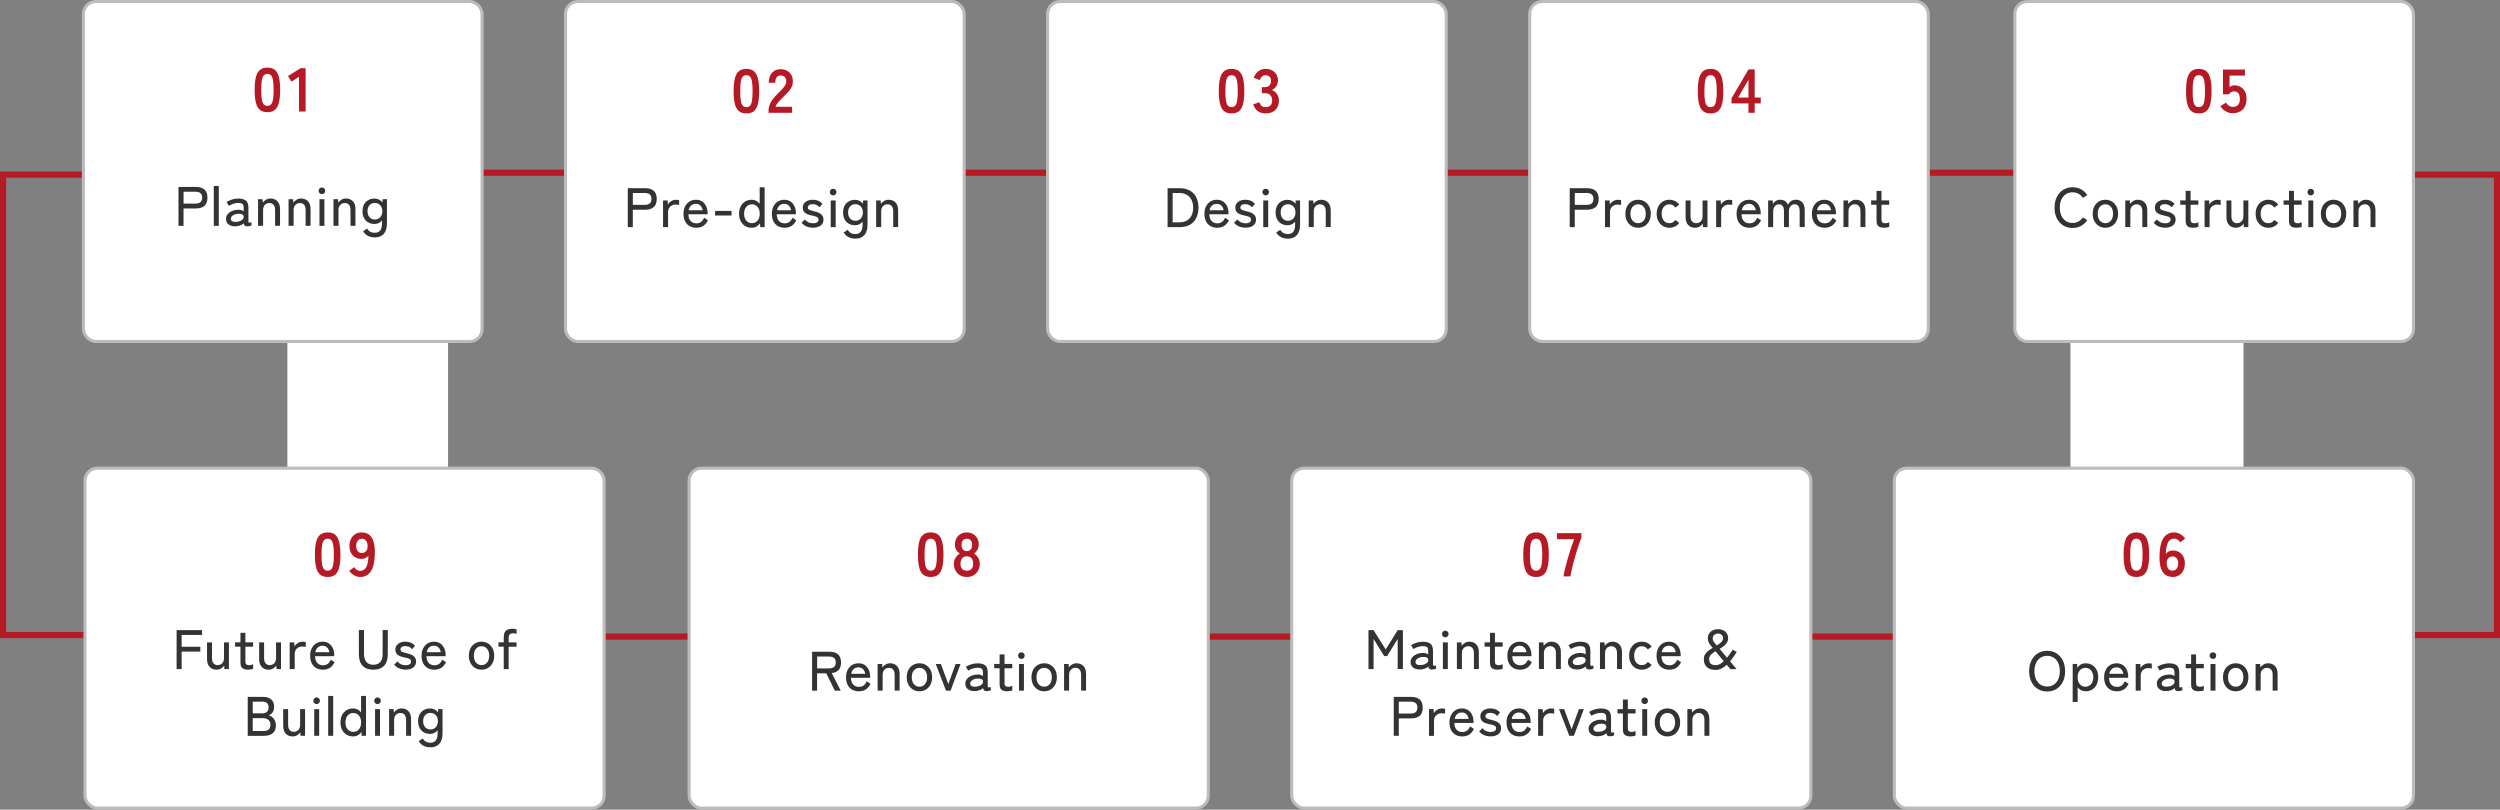 <?xml version="1.0" encoding="UTF-8"?>
<svg id="_レイヤー_2" data-name="レイヤー 2" xmlns="http://www.w3.org/2000/svg" viewBox="0 0 809 262">
  <rect x="0" y="0" width="809" height="262" fill="#808080" stroke="none"/>
  <defs>
    <style>
      .cls-1, .cls-2 {
        fill: none;
      }

      .cls-3 {
        stroke: #bcbcbc;
        stroke-miterlimit: 10;
      }

      .cls-3, .cls-4 {
        fill: #fff;
      }

      .cls-5 {
        fill: #b51925;
      }

      .cls-6 {
        isolation: isolate;
      }

      .cls-2 {
        stroke: #b51a25;
        stroke-width: 2px;
      }

      .cls-7 {
        fill: #333;
      }
    </style>
  </defs>
  <g id="_レイヤー_1-2" data-name="レイヤー 1">
    <g id="_グループ_3089" data-name="グループ 3089">
      <line id="_線_218" data-name="線 218" class="cls-2" x1="138.5" y1="206" x2="716.5" y2="206"/>
      <path id="_パス_7414" data-name="パス 7414" class="cls-2" d="M138.5,55.89h578"/>
      <rect id="_長方形_2431" data-name="長方形 2431" class="cls-4" x="670" y="100.5" width="52" height="56"/>
      <g id="_グループ_2440" data-name="グループ 2440">
        <g id="_長方形_2430" data-name="長方形 2430">
          <rect class="cls-1" y="55.5" width="123" height="151"/>
          <rect class="cls-2" x="1" y="56.5" width="121" height="149"/>
        </g>
        <rect id="_長方形_2431-2" data-name="長方形 2431-2" class="cls-4" x="93" y="108.5" width="52" height="56"/>
      </g>
      <g id="_グループ_2441" data-name="グループ 2441">
        <g id="_長方形_2430-2" data-name="長方形 2430-2">
          <rect class="cls-1" x="686" y="55.5" width="123" height="151"/>
          <rect class="cls-2" x="687" y="56.5" width="121" height="149"/>
        </g>
        <rect id="_長方形_2431-3" data-name="長方形 2431-3" class="cls-4" x="674" y="97.5" width="52" height="56"/>
      </g>
      <g id="_グループ_2439" data-name="グループ 2439">
        <rect id="_長方形_2219" data-name="長方形 2219" class="cls-3" x="223" y="151.5" width="168" height="110" rx="4" ry="4"/>
        <g id="_08" data-name=" 08" class="cls-6">
          <g class="cls-6">
            <path class="cls-5" d="M301.18,186.71c-1.07,0-1.9-.27-2.5-.8-.6-.53-1.02-1.33-1.27-2.4-.25-1.07-.37-2.4-.37-4s.12-2.94.37-4.01c.25-1.07.67-1.88,1.27-2.41.6-.53,1.43-.8,2.5-.8s1.9.27,2.49.8c.59.53,1.01,1.34,1.26,2.41s.37,2.41.37,4.01-.12,2.93-.37,4-.67,1.87-1.26,2.4c-.59.53-1.42.8-2.49.8ZM301.18,184.67c.49,0,.88-.16,1.17-.47.29-.31.5-.84.63-1.59.13-.75.2-1.78.2-3.1s-.07-2.37-.2-3.12c-.13-.75-.34-1.28-.63-1.59-.29-.31-.68-.47-1.17-.47s-.89.16-1.18.47c-.29.31-.5.84-.63,1.59-.13.75-.19,1.79-.19,3.12s.06,2.35.19,3.1c.13.75.34,1.28.63,1.59.29.31.69.47,1.18.47Z"/>
          </g>
          <g class="cls-6">
            <path class="cls-5" d="M312.86,186.71c-.83,0-1.55-.18-2.18-.54-.63-.36-1.12-.87-1.47-1.52-.35-.65-.53-1.41-.53-2.26,0-.71.18-1.35.55-1.93.37-.58.82-1.02,1.35-1.31-.45-.31-.83-.7-1.12-1.19s-.44-1.06-.44-1.71c0-.79.16-1.48.49-2.07.33-.59.78-1.06,1.36-1.39s1.24-.5,1.99-.5,1.43.17,2.01.5,1.03.8,1.36,1.39c.33.59.49,1.28.49,2.07,0,.65-.15,1.22-.45,1.71-.3.49-.66.88-1.09,1.19.53.29.98.73,1.34,1.31.36.58.54,1.22.54,1.93,0,.87-.18,1.62-.54,2.27-.36.65-.85,1.15-1.48,1.51-.63.36-1.35.54-2.18.54ZM312.86,184.67c.67,0,1.18-.19,1.53-.57s.53-.96.53-1.73c0-.72-.18-1.29-.53-1.71s-.86-.63-1.53-.63-1.16.21-1.51.63c-.35.42-.53.99-.53,1.71,0,1.53.68,2.3,2.04,2.3ZM312.86,178.33c.56,0,.98-.18,1.27-.54.29-.36.43-.87.43-1.52s-.16-1.14-.48-1.46c-.32-.32-.73-.48-1.22-.48s-.9.16-1.22.48c-.32.32-.48.81-.48,1.46s.14,1.16.43,1.52c.29.36.71.54,1.27.54Z"/>
          </g>
        </g>
        <g id="_改修" data-name="改修">
          <g class="cls-6">
            <path class="cls-7" d="M262.79,223.5v-12.6h5.63c1.19,0,2.11.28,2.76.83.65.55.98,1.43.98,2.63,0,1.07-.26,1.88-.77,2.45-.52.56-1.27.89-2.25.99l2.93,5.71h-1.93l-2.74-5.63h-2.99v5.63h-1.64ZM264.43,216.3h3.8c.72,0,1.27-.15,1.65-.46.38-.31.57-.8.57-1.48s-.19-1.16-.57-1.46c-.38-.3-.93-.45-1.65-.45h-3.8v3.85Z"/>
            <path class="cls-7" d="M277.92,223.7c-.82,0-1.54-.17-2.16-.52s-1.11-.86-1.46-1.54c-.35-.68-.52-1.5-.52-2.46s.17-1.72.52-2.4c.35-.68.83-1.2,1.43-1.58.61-.37,1.3-.56,2.1-.56s1.47.2,2.03.58c.56.39.98.91,1.28,1.56.29.65.44,1.36.44,2.12v.43h-6.21c.02.96.27,1.69.73,2.19s1.08.75,1.85.75c.61,0,1.12-.15,1.52-.45s.74-.75,1.02-1.35l1.22.81c-.41.84-.93,1.45-1.56,1.84s-1.37.58-2.22.58ZM275.45,218.05h4.54c-.1-.62-.34-1.13-.72-1.51-.38-.38-.87-.58-1.46-.58-.62,0-1.14.18-1.55.53-.41.35-.68.87-.81,1.56Z"/>
            <path class="cls-7" d="M283.99,223.5v-8.64h1.46l.09,1.12c.25-.36.59-.67,1.02-.94.43-.26.92-.4,1.47-.4.91,0,1.65.29,2.22.87.57.58.86,1.43.86,2.53v5.45h-1.6v-5.11c0-.76-.17-1.32-.5-1.7-.34-.38-.77-.57-1.31-.57-.61,0-1.11.2-1.49.6-.38.4-.58.94-.58,1.61v5.17h-1.62Z"/>
            <path class="cls-7" d="M297.53,223.7c-.79,0-1.5-.19-2.12-.57s-1.1-.91-1.46-1.59c-.35-.68-.53-1.48-.53-2.38s.18-1.69.53-2.37c.35-.68.84-1.21,1.46-1.58s1.32-.57,2.12-.57,1.5.19,2.12.57c.62.38,1.1.91,1.46,1.58.35.68.53,1.47.53,2.37s-.18,1.69-.53,2.38c-.35.68-.84,1.21-1.46,1.59-.62.38-1.32.57-2.12.57ZM297.53,222.22c.73,0,1.33-.27,1.79-.82s.69-1.29.69-2.24-.23-1.69-.69-2.23-1.06-.81-1.79-.81-1.33.27-1.79.81-.69,1.28-.69,2.23.23,1.7.69,2.24,1.06.82,1.79.82Z"/>
            <path class="cls-7" d="M306.13,223.5l-3.33-8.64h1.66l2.41,6.5,2.38-6.5h1.58l-3.22,8.64h-1.48Z"/>
            <path class="cls-7" d="M315.4,223.64c-.88.02-1.6-.18-2.17-.6-.57-.43-.86-1.04-.86-1.84,0-.59.19-1.1.57-1.53s.86-.77,1.46-1.02,1.21-.37,1.84-.37c.37-.02.71,0,1.03.1.31.09.58.22.81.39v-1.08c0-.67-.14-1.11-.42-1.31s-.72-.31-1.3-.31c-.5,0-1.04.09-1.61.27s-1.05.41-1.45.68l-.76-1.26c.49-.31,1.08-.58,1.75-.79s1.37-.32,2.06-.32c1.1,0,1.93.22,2.47.66.54.44.81,1.23.81,2.38v4.34c0,.23.06.36.18.4.12.04.39,0,.81-.09v1.04c-.16.06-.35.12-.59.18-.24.06-.49.09-.74.09-.38,0-.66-.07-.83-.22-.17-.14-.28-.4-.34-.77-.32.32-.73.56-1.22.72-.49.16-.99.25-1.49.27ZM315.42,222.22c.5-.01.96-.09,1.38-.22s.74-.34.98-.59.35-.57.32-.93c-.02-.33-.2-.58-.51-.72-.32-.14-.72-.2-1.21-.18-.44.01-.85.09-1.22.24-.37.15-.67.34-.89.58-.22.24-.33.51-.33.81.01.34.15.59.41.76.26.17.62.26,1.08.24Z"/>
            <path class="cls-7" d="M325.95,223.7c-.82,0-1.43-.16-1.85-.48-.42-.32-.63-.93-.63-1.83v-5.13h-1.75v-1.4h1.75v-3.1h1.6v3.1h2.5v1.4h-2.5v4.79c0,.47.11.78.32.95s.52.24.95.24c.22,0,.44-.03.67-.1.23-.07.42-.13.57-.21v1.49c-.19.08-.44.15-.74.2s-.59.07-.88.07Z"/>
            <path class="cls-7" d="M330.53,213.24c-.3,0-.56-.11-.77-.32s-.31-.46-.31-.76.1-.55.31-.77c.21-.21.46-.31.77-.31s.54.11.75.31c.21.21.31.47.31.77s-.11.55-.31.76c-.21.21-.46.32-.75.32ZM329.74,223.5v-8.64h1.6v8.64h-1.6Z"/>
            <path class="cls-7" d="M337.89,223.7c-.79,0-1.5-.19-2.12-.57s-1.1-.91-1.46-1.59c-.35-.68-.53-1.48-.53-2.38s.18-1.69.53-2.37c.35-.68.84-1.21,1.46-1.58s1.32-.57,2.12-.57,1.5.19,2.12.57c.62.38,1.1.91,1.46,1.58.35.68.53,1.47.53,2.37s-.18,1.69-.53,2.38c-.35.68-.84,1.21-1.46,1.59-.62.38-1.32.57-2.12.57ZM337.89,222.22c.73,0,1.33-.27,1.79-.82s.69-1.29.69-2.24-.23-1.69-.69-2.23-1.06-.81-1.79-.81-1.33.27-1.79.81-.69,1.28-.69,2.23.23,1.7.69,2.24,1.06.82,1.79.82Z"/>
            <path class="cls-7" d="M344.33,223.5v-8.64h1.46l.09,1.12c.25-.36.59-.67,1.02-.94.43-.26.92-.4,1.47-.4.91,0,1.65.29,2.22.87.57.58.86,1.43.86,2.53v5.45h-1.6v-5.11c0-.76-.17-1.32-.5-1.7-.34-.38-.77-.57-1.31-.57-.61,0-1.11.2-1.49.6-.38.4-.58.94-.58,1.61v5.17h-1.62Z"/>
          </g>
        </g>
      </g>
      <g id="_グループ_2437" data-name="グループ 2437">
        <rect id="_長方形_2427" data-name="長方形 2427" class="cls-3" x="27.5" y="151.5" width="168" height="110" rx="4" ry="4"/>
        <g id="_09" data-name=" 09" class="cls-6">
          <g class="cls-6">
            <path class="cls-5" d="M106.04,186.71c-1.07,0-1.9-.27-2.5-.8-.6-.53-1.02-1.33-1.27-2.4-.25-1.07-.37-2.4-.37-4s.12-2.94.37-4.01c.25-1.07.67-1.88,1.27-2.41.6-.53,1.43-.8,2.5-.8s1.9.27,2.49.8c.59.53,1.01,1.34,1.26,2.41s.37,2.41.37,4.01-.12,2.93-.37,4-.67,1.87-1.26,2.4c-.59.53-1.42.8-2.49.8ZM106.04,184.67c.49,0,.88-.16,1.17-.47.29-.31.5-.84.63-1.59.13-.75.2-1.78.2-3.1s-.07-2.37-.2-3.12c-.13-.75-.34-1.28-.63-1.59-.29-.31-.68-.47-1.17-.47s-.89.16-1.18.47c-.29.31-.5.84-.63,1.59-.13.75-.19,1.79-.19,3.12s.06,2.35.19,3.1c.13.75.34,1.28.63,1.59.29.31.69.47,1.18.47Z"/>
            <path class="cls-5" d="M116.54,186.71c-.69,0-1.36-.19-1.99-.56-.63-.37-1.14-.85-1.53-1.42l1.6-1.22c.24.37.52.67.83.89.31.22.68.33,1.09.33.91,0,1.57-.42,2-1.25.43-.83.65-2.06.68-3.69-.23.33-.55.6-.96.79-.41.19-.83.29-1.26.29-.75,0-1.42-.17-2.01-.51-.59-.34-1.06-.82-1.4-1.44-.34-.62-.51-1.36-.51-2.21s.16-1.63.48-2.29c.32-.66.77-1.18,1.36-1.56.59-.38,1.27-.57,2.04-.57.59,0,1.14.1,1.67.29.53.19.99.53,1.4,1.02.41.49.73,1.18.96,2.07s.34,2.04.31,3.44c-.05,2.63-.48,4.55-1.29,5.77-.81,1.22-1.96,1.83-3.47,1.83ZM117.02,178.95c.63,0,1.11-.21,1.46-.63.35-.42.51-.96.48-1.63-.03-.76-.2-1.34-.53-1.75-.33-.41-.77-.61-1.33-.61s-1.02.22-1.35.66c-.33.44-.49,1.01-.49,1.72,0,.67.16,1.21.49,1.62.33.41.75.62,1.27.62Z"/>
          </g>
        </g>
        <g id="_将来活用_再構想" data-name="将来活用 再構想" class="cls-6">
          <g>
            <path class="cls-7" d="M57.15,216.51v-12.6h8.24v1.55h-6.61v3.83h6.05v1.57h-6.05v5.65h-1.64Z"/>
            <path class="cls-7" d="M70.06,216.71c-.91,0-1.65-.29-2.21-.87-.56-.58-.85-1.42-.85-2.53v-5.44h1.6v5.11c0,.74.17,1.31.5,1.68s.77.57,1.3.57c.61,0,1.11-.2,1.5-.6.39-.4.58-.95.58-1.63v-5.13h1.6v8.64h-1.46l-.07-1.12c-.25.36-.59.67-1.02.93-.43.26-.92.39-1.49.39Z"/>
            <path class="cls-7" d="M80.29,216.71c-.82,0-1.43-.16-1.85-.48-.42-.32-.63-.93-.63-1.83v-5.13h-1.75v-1.4h1.75v-3.1h1.6v3.1h2.5v1.4h-2.5v4.79c0,.47.1.78.32.95.21.16.52.24.95.24.21,0,.44-.03.67-.1.23-.07.42-.13.57-.21v1.49c-.19.08-.44.15-.74.2-.3.05-.59.07-.88.07Z"/>
            <path class="cls-7" d="M86.92,216.71c-.91,0-1.65-.29-2.21-.87-.56-.58-.85-1.42-.85-2.53v-5.44h1.6v5.11c0,.74.17,1.31.5,1.68s.77.57,1.29.57c.61,0,1.11-.2,1.5-.6.39-.4.58-.95.58-1.63v-5.13h1.6v8.64h-1.46l-.07-1.12c-.25.36-.59.67-1.02.93-.43.26-.92.39-1.49.39Z"/>
            <path class="cls-7" d="M93.74,216.51v-8.64h1.48l.09,1.35c.24-.47.6-.85,1.09-1.13.49-.29,1.01-.43,1.58-.43.19,0,.37.01.54.04.17.02.31.05.43.07v1.57c-.13-.04-.3-.07-.5-.09-.2-.02-.43-.04-.67-.04-.67,0-1.24.22-1.71.66-.47.44-.7,1.01-.7,1.72v4.93h-1.62Z"/>
            <path class="cls-7" d="M104.5,216.71c-.82,0-1.54-.17-2.16-.52-.62-.35-1.11-.86-1.46-1.54-.35-.68-.52-1.5-.52-2.46s.17-1.72.52-2.4c.35-.68.82-1.2,1.43-1.58s1.31-.56,2.1-.56,1.47.2,2.03.58c.56.39.98.91,1.28,1.56.29.65.44,1.36.44,2.12v.43h-6.21c.02.96.27,1.69.73,2.19.46.5,1.08.75,1.84.75.61,0,1.12-.15,1.52-.45s.74-.75,1.02-1.35l1.22.81c-.41.84-.93,1.45-1.56,1.84s-1.37.58-2.22.58ZM102.04,211.05h4.54c-.1-.62-.34-1.13-.72-1.51s-.87-.58-1.46-.58c-.62,0-1.14.18-1.55.53-.41.35-.68.87-.81,1.56Z"/>
            <path class="cls-7" d="M120.83,216.72c-1.52,0-2.69-.42-3.49-1.27-.8-.85-1.21-2.1-1.21-3.77v-7.78h1.67v7.7c0,1.17.26,2.04.78,2.63.52.59,1.27.88,2.24.88s1.72-.29,2.23-.88.77-1.46.77-2.63v-7.7h1.67v7.78c0,1.67-.4,2.92-1.21,3.77-.8.85-1.96,1.27-3.47,1.27Z"/>
            <path class="cls-7" d="M131.22,216.69c-.73,0-1.42-.13-2.05-.4s-1.18-.67-1.62-1.22l1.06-1.04c.65.83,1.54,1.24,2.68,1.24.53,0,.95-.1,1.26-.29.31-.19.47-.51.47-.95,0-.36-.16-.63-.49-.8s-.9-.34-1.73-.5c-.54-.11-1.02-.25-1.45-.43-.43-.18-.76-.44-1.02-.78s-.38-.79-.38-1.34.14-.98.43-1.36c.29-.38.67-.67,1.14-.87.47-.2,1-.31,1.58-.31,1.4,0,2.47.45,3.2,1.35l-.95,1.1c-.26-.35-.59-.6-.97-.77-.38-.16-.8-.24-1.26-.24-.52,0-.9.1-1.15.31s-.38.46-.38.75c0,.34.14.58.43.74s.81.32,1.57.49c.6.13,1.13.31,1.59.52s.82.5,1.08.85c.26.35.39.8.39,1.35,0,.83-.32,1.47-.94,1.93-.63.46-1.46.68-2.49.68Z"/>
            <path class="cls-7" d="M140.56,216.71c-.82,0-1.54-.17-2.16-.52s-1.11-.86-1.46-1.54c-.35-.68-.52-1.5-.52-2.46s.17-1.72.52-2.4.83-1.2,1.43-1.58c.61-.37,1.3-.56,2.1-.56s1.47.2,2.02.58c.56.39.98.91,1.28,1.56.29.65.44,1.36.44,2.12v.43h-6.21c.02.96.27,1.69.73,2.19s1.08.75,1.85.75c.61,0,1.12-.15,1.52-.45.4-.3.74-.75,1.02-1.35l1.22.81c-.41.84-.93,1.45-1.56,1.84-.63.38-1.37.58-2.22.58ZM138.09,211.05h4.54c-.1-.62-.34-1.13-.72-1.51-.38-.38-.87-.58-1.46-.58-.62,0-1.14.18-1.55.53-.41.35-.68.87-.81,1.56Z"/>
            <path class="cls-7" d="M155.82,216.71c-.79,0-1.5-.19-2.11-.57-.62-.38-1.1-.91-1.46-1.59-.35-.68-.53-1.48-.53-2.38s.18-1.69.53-2.37c.35-.68.84-1.21,1.46-1.58.62-.38,1.32-.57,2.11-.57s1.5.19,2.12.57,1.1.91,1.46,1.58.53,1.47.53,2.37-.18,1.69-.53,2.38c-.35.68-.84,1.21-1.46,1.59s-1.32.57-2.12.57ZM155.82,215.23c.73,0,1.33-.27,1.79-.82s.69-1.29.69-2.24-.23-1.69-.69-2.23-1.06-.81-1.79-.81-1.33.27-1.79.81-.69,1.28-.69,2.23.23,1.7.69,2.24,1.06.82,1.79.82Z"/>
            <path class="cls-7" d="M163.01,216.51v-7.24h-1.71v-1.4h1.71v-1.62c0-.71.11-1.27.34-1.67.23-.41.54-.7.95-.86s.88-.25,1.42-.25,1.04.06,1.44.18v1.48c-.16-.06-.33-.11-.53-.15-.2-.04-.4-.06-.6-.06-.43,0-.78.12-1.04.35-.26.23-.39.62-.39,1.16v1.46h2.56v1.4h-2.56v7.24h-1.6Z"/>
            <path class="cls-7" d="M80.16,238.11v-12.6h4.99c1.12,0,1.99.27,2.62.82.63.55.94,1.33.94,2.37,0,.71-.16,1.3-.49,1.78-.32.48-.75.82-1.28,1.01.68.16,1.25.53,1.68,1.12s.66,1.3.66,2.12c0,1.13-.33,1.97-1,2.54-.67.56-1.63.85-2.91.85h-5.22ZM81.79,230.83h3.17c.64,0,1.12-.17,1.46-.52s.5-.81.5-1.39c0-1.25-.69-1.87-2.07-1.87h-3.06v3.78ZM81.79,236.56h3.38c.82,0,1.41-.17,1.78-.5s.56-.84.56-1.54-.22-1.19-.67-1.57c-.44-.37-1.01-.56-1.69-.56h-3.37v4.16Z"/>
            <path class="cls-7" d="M94.7,238.31c-.91,0-1.65-.29-2.21-.87-.56-.58-.85-1.42-.85-2.53v-5.44h1.6v5.11c0,.74.17,1.31.5,1.68s.77.57,1.29.57c.61,0,1.11-.2,1.5-.6.39-.4.58-.95.58-1.63v-5.13h1.6v8.64h-1.46l-.07-1.12c-.25.36-.59.67-1.02.93-.43.26-.92.39-1.49.39Z"/>
            <path class="cls-7" d="M102.47,227.85c-.3,0-.56-.11-.77-.32s-.31-.46-.31-.76.1-.55.31-.77c.21-.21.46-.31.77-.31s.54.11.75.31c.21.21.32.47.32.77s-.11.55-.32.76-.46.32-.75.32ZM101.68,238.11v-8.64h1.6v8.64h-1.6Z"/>
            <path class="cls-7" d="M106.2,238.11v-12.91h1.62v12.91h-1.62Z"/>
            <path class="cls-7" d="M114.28,238.31c-.79,0-1.5-.18-2.11-.55-.62-.37-1.1-.89-1.46-1.57s-.53-1.48-.53-2.4.18-1.74.53-2.42c.35-.68.84-1.2,1.46-1.57s1.32-.55,2.11-.55c.53,0,1.01.11,1.45.34.44.23.81.55,1.11.97v-5.36h1.6v12.91h-1.42l-.05-1.24c-.3.44-.68.79-1.14,1.05-.46.26-.97.39-1.54.39ZM114.33,236.83c.73,0,1.33-.27,1.81-.81.47-.54.71-1.28.71-2.23s-.24-1.71-.71-2.25c-.47-.54-1.08-.81-1.81-.81s-1.34.27-1.82.81c-.48.54-.72,1.29-.72,2.25s.24,1.69.72,2.23c.48.54,1.09.81,1.82.81Z"/>
            <path class="cls-7" d="M122.17,227.85c-.3,0-.56-.11-.77-.32s-.31-.46-.31-.76.1-.55.31-.77c.21-.21.46-.31.77-.31s.54.11.75.31c.21.21.32.47.32.77s-.11.55-.32.76-.46.32-.75.32ZM121.37,238.11v-8.64h1.6v8.64h-1.6Z"/>
            <path class="cls-7" d="M125.91,238.11v-8.64h1.46l.09,1.12c.25-.36.59-.67,1.02-.94s.92-.4,1.47-.4c.91,0,1.65.29,2.22.87.57.58.85,1.43.85,2.53v5.45h-1.6v-5.11c0-.76-.17-1.32-.5-1.7-.34-.38-.77-.57-1.31-.57-.61,0-1.11.2-1.49.6-.38.4-.58.94-.58,1.61v5.17h-1.62Z"/>
            <path class="cls-7" d="M139.25,241.83c-1.68,0-2.93-.66-3.76-1.98l1.3-.88c.54.91,1.36,1.37,2.47,1.37.78,0,1.37-.25,1.76-.75.4-.5.59-1.27.59-2.31v-.95c-.29.36-.64.64-1.05.85s-.87.31-1.38.31c-.74,0-1.41-.16-2-.49s-1.05-.79-1.38-1.41c-.33-.62-.5-1.36-.5-2.22s.17-1.62.5-2.22c.33-.61.79-1.07,1.38-1.4s1.25-.49,2-.49c.53,0,1.01.11,1.45.33.44.22.81.53,1.11.93l.05-1.04h1.42v7.81c0,1.49-.34,2.62-1.02,3.39-.68.77-1.66,1.16-2.94,1.16ZM139.28,236.06c.71,0,1.29-.25,1.75-.74s.68-1.15.68-1.96-.23-1.46-.68-1.94c-.46-.48-1.04-.72-1.75-.72s-1.26.24-1.7.72c-.44.48-.66,1.13-.66,1.94s.22,1.47.66,1.96c.44.49,1.01.74,1.7.74Z"/>
          </g>
        </g>
      </g>
      <g id="_グループ_2433" data-name="グループ 2433">
        <rect id="_長方形_2198" data-name="長方形 2198" class="cls-3" x="27" y=".5" width="129" height="110" rx="4" ry="4"/>
        <g id="_01" data-name=" 01" class="cls-6">
          <g class="cls-6">
            <path class="cls-5" d="M86.54,36.3c-1.07,0-1.9-.27-2.5-.8-.6-.53-1.02-1.33-1.27-2.4-.25-1.07-.37-2.4-.37-4s.12-2.94.37-4.01c.25-1.07.67-1.88,1.27-2.41.6-.53,1.43-.8,2.5-.8s1.9.27,2.49.8c.59.53,1.01,1.34,1.26,2.41s.37,2.41.37,4.01-.12,2.93-.37,4-.67,1.87-1.26,2.4c-.59.53-1.42.8-2.49.8ZM86.54,34.26c.49,0,.88-.16,1.17-.47.29-.31.5-.84.63-1.59.13-.75.2-1.78.2-3.1s-.07-2.37-.2-3.12c-.13-.75-.34-1.28-.63-1.59-.29-.31-.68-.47-1.17-.47s-.89.16-1.18.47c-.29.31-.5.84-.63,1.59-.13.75-.19,1.79-.19,3.12s.06,2.35.19,3.1c.13.75.34,1.28.63,1.59.29.31.69.47,1.18.47Z"/>
          </g>
          <g class="cls-6">
            <path class="cls-5" d="M96.76,36.1v-11.28l-2.44,1.6-1.14-1.82,4.08-2.52h1.64v14.02h-2.14Z"/>
          </g>
        </g>
        <g id="_企画" data-name="企画" class="cls-6">
          <g>
            <path class="cls-7" d="M57.76,73.09v-12.6h5.63c1.19,0,2.11.28,2.76.83.65.55.98,1.43.98,2.63s-.33,2.1-.98,2.66c-.65.56-1.58.85-2.76.85h-4v5.63h-1.64ZM59.4,65.89h3.8c.72,0,1.27-.15,1.65-.46.38-.31.57-.8.57-1.48s-.19-1.16-.57-1.46-.93-.45-1.65-.45h-3.8v3.85Z"/>
            <path class="cls-7" d="M69.18,73.09v-12.91h1.62v12.91h-1.62Z"/>
            <path class="cls-7" d="M76.15,73.24c-.88.02-1.6-.18-2.17-.6-.57-.43-.85-1.04-.85-1.84,0-.59.19-1.1.57-1.53.38-.43.86-.77,1.46-1.02.59-.25,1.21-.37,1.85-.37.37-.02.71,0,1.03.1.31.09.58.22.81.39v-1.08c0-.67-.14-1.11-.42-1.31-.28-.2-.72-.31-1.31-.31-.5,0-1.04.09-1.61.27-.57.18-1.05.41-1.45.68l-.76-1.26c.49-.31,1.08-.58,1.75-.79.68-.22,1.36-.32,2.06-.32,1.1,0,1.93.22,2.47.66.54.44.81,1.23.81,2.38v4.34c0,.23.06.36.18.4s.39,0,.81-.09v1.04c-.16.06-.35.12-.59.18-.24.06-.49.09-.74.09-.38,0-.66-.07-.83-.22-.17-.14-.28-.4-.34-.77-.32.32-.73.56-1.22.72s-.99.25-1.49.27ZM76.16,71.81c.5-.01.96-.09,1.38-.22s.74-.34.98-.59.35-.57.32-.93c-.02-.33-.2-.58-.51-.72-.32-.14-.72-.2-1.21-.18-.44.01-.85.09-1.22.24-.37.15-.67.34-.89.58-.22.24-.33.51-.33.81.01.34.15.59.41.76.26.17.62.26,1.08.24Z"/>
            <path class="cls-7" d="M83.5,73.09v-8.64h1.46l.09,1.12c.25-.36.59-.67,1.02-.94.43-.26.92-.4,1.47-.4.91,0,1.65.29,2.22.87.57.58.86,1.43.86,2.53v5.45h-1.6v-5.11c0-.76-.17-1.32-.5-1.7-.34-.38-.77-.57-1.31-.57-.61,0-1.11.2-1.49.6-.38.4-.58.94-.58,1.61v5.17h-1.62Z"/>
            <path class="cls-7" d="M93.38,73.09v-8.64h1.46l.09,1.12c.25-.36.59-.67,1.02-.94.43-.26.92-.4,1.47-.4.91,0,1.65.29,2.22.87.57.58.86,1.43.86,2.53v5.45h-1.6v-5.11c0-.76-.17-1.32-.5-1.7-.34-.38-.77-.57-1.31-.57-.61,0-1.11.2-1.49.6-.38.4-.58.94-.58,1.61v5.17h-1.62Z"/>
            <path class="cls-7" d="M104.18,62.83c-.3,0-.56-.11-.77-.32s-.31-.46-.31-.76.1-.55.31-.77c.21-.21.46-.31.77-.31s.54.11.75.31c.21.21.31.47.31.77s-.11.55-.31.76c-.21.21-.46.32-.75.32ZM103.38,73.09v-8.64h1.6v8.64h-1.6Z"/>
            <path class="cls-7" d="M107.91,73.09v-8.64h1.46l.09,1.12c.25-.36.59-.67,1.02-.94s.92-.4,1.47-.4c.91,0,1.65.29,2.22.87.57.58.85,1.43.85,2.53v5.45h-1.6v-5.11c0-.76-.17-1.32-.5-1.7-.34-.38-.77-.57-1.31-.57-.61,0-1.11.2-1.49.6-.38.4-.58.94-.58,1.61v5.17h-1.62Z"/>
            <path class="cls-7" d="M121.26,76.82c-1.68,0-2.93-.66-3.76-1.98l1.3-.88c.54.91,1.36,1.37,2.47,1.37.78,0,1.37-.25,1.76-.75.4-.5.59-1.27.59-2.31v-.95c-.29.36-.64.64-1.05.85s-.87.31-1.38.31c-.74,0-1.41-.16-2-.49s-1.05-.79-1.38-1.41c-.33-.62-.5-1.36-.5-2.22s.17-1.62.5-2.22c.33-.61.79-1.07,1.38-1.4s1.25-.49,2-.49c.53,0,1.01.11,1.45.33.44.22.81.53,1.11.93l.05-1.04h1.42v7.81c0,1.49-.34,2.62-1.02,3.39-.68.77-1.66,1.16-2.94,1.16ZM121.29,71.04c.71,0,1.29-.25,1.75-.74s.68-1.15.68-1.96-.23-1.46-.68-1.94c-.46-.48-1.04-.72-1.75-.72s-1.26.24-1.7.72c-.44.48-.66,1.13-.66,1.94s.22,1.47.66,1.96c.44.49,1,.74,1.7.74Z"/>
          </g>
        </g>
      </g>
      <g id="_グループ_2432" data-name="グループ 2432">
        <rect id="_長方形_2201" data-name="長方形 2201" class="cls-3" x="183" y=".5" width="129" height="110" rx="4" ry="4"/>
        <g id="_02" data-name=" 02" class="cls-6">
          <g class="cls-6">
            <path class="cls-5" d="M241.54,36.71c-1.07,0-1.9-.27-2.5-.8-.6-.53-1.02-1.33-1.27-2.4-.25-1.07-.37-2.4-.37-4s.12-2.94.37-4.01c.25-1.07.67-1.88,1.27-2.41.6-.53,1.43-.8,2.5-.8s1.9.27,2.49.8c.59.53,1.01,1.34,1.26,2.41s.37,2.41.37,4.01-.12,2.93-.37,4-.67,1.87-1.26,2.4c-.59.53-1.42.8-2.49.8ZM241.54,34.67c.49,0,.88-.16,1.17-.47.29-.31.5-.84.63-1.59.13-.75.2-1.78.2-3.1s-.07-2.37-.2-3.12c-.13-.75-.34-1.28-.63-1.59-.29-.31-.68-.47-1.17-.47s-.89.16-1.18.47c-.29.31-.5.84-.63,1.59-.13.75-.19,1.79-.19,3.12s.06,2.35.19,3.1c.13.75.34,1.28.63,1.59.29.31.69.47,1.18.47Z"/>
          </g>
          <g class="cls-6">
            <path class="cls-5" d="M248.7,36.51v-.66c0-.96.25-1.89.75-2.8.5-.91,1.34-1.92,2.51-3.04.41-.4.81-.8,1.18-1.21.37-.41.68-.81.92-1.2.24-.39.37-.77.38-1.13.01-.69-.14-1.21-.47-1.54-.33-.33-.79-.5-1.39-.5s-1,.21-1.28.62-.42.99-.42,1.74h-2.12c0-1.39.35-2.47,1.06-3.24.71-.77,1.63-1.16,2.76-1.16.77,0,1.46.16,2.07.48.61.32,1.08.79,1.43,1.4s.51,1.37.48,2.26c-.01.63-.16,1.21-.44,1.74-.28.53-.65,1.05-1.11,1.55s-.98,1.03-1.57,1.59c-.61.6-1.16,1.17-1.63,1.72-.47.55-.75,1.02-.83,1.42h5.34v1.96h-7.62Z"/>
          </g>
        </g>
        <g id="_計画" data-name="計画">
          <g class="cls-6">
            <path class="cls-7" d="M203.15,73.5v-12.6h5.63c1.19,0,2.11.28,2.76.83.65.55.98,1.43.98,2.63s-.33,2.1-.98,2.66c-.65.56-1.58.85-2.76.85h-4v5.63h-1.64ZM204.79,66.3h3.8c.72,0,1.27-.15,1.65-.46.38-.31.57-.8.57-1.48s-.19-1.16-.57-1.46c-.38-.3-.93-.45-1.65-.45h-3.8v3.85Z"/>
            <path class="cls-7" d="M214.56,73.5v-8.64h1.48l.09,1.35c.24-.47.6-.85,1.09-1.13.49-.29,1.01-.43,1.58-.43.19,0,.37.01.54.04.17.02.31.05.43.07v1.57c-.13-.04-.3-.07-.5-.09-.2-.02-.43-.04-.67-.04-.67,0-1.24.22-1.71.66-.47.44-.7,1.01-.7,1.72v4.93h-1.62Z"/>
            <path class="cls-7" d="M225.32,73.7c-.82,0-1.54-.17-2.16-.52s-1.11-.86-1.46-1.54c-.35-.68-.52-1.5-.52-2.46s.17-1.72.52-2.4c.35-.68.83-1.2,1.43-1.58.61-.37,1.31-.56,2.1-.56s1.47.2,2.02.58c.56.39.98.91,1.28,1.56.29.65.44,1.36.44,2.12v.43h-6.21c.02.96.27,1.69.73,2.19s1.08.75,1.84.75c.61,0,1.12-.15,1.52-.45.4-.3.74-.75,1.02-1.35l1.22.81c-.41.84-.93,1.45-1.56,1.84s-1.37.58-2.22.58ZM222.85,68.05h4.54c-.1-.62-.34-1.13-.72-1.51s-.87-.58-1.46-.58c-.62,0-1.14.18-1.55.53-.41.35-.68.87-.81,1.56Z"/>
            <path class="cls-7" d="M231.4,69.74v-1.49h5.33v1.49h-5.33Z"/>
            <path class="cls-7" d="M243.27,73.7c-.79,0-1.5-.18-2.12-.55-.62-.37-1.1-.89-1.46-1.57-.35-.68-.53-1.48-.53-2.4s.18-1.74.53-2.42c.35-.68.84-1.2,1.46-1.57s1.32-.55,2.12-.55c.53,0,1.01.11,1.45.34.44.23.81.55,1.11.97v-5.36h1.6v12.91h-1.42l-.05-1.24c-.3.44-.68.79-1.14,1.05-.46.26-.98.39-1.54.39ZM243.33,72.22c.73,0,1.33-.27,1.81-.81.47-.54.71-1.28.71-2.23s-.24-1.71-.71-2.25c-.47-.54-1.08-.81-1.81-.81s-1.34.27-1.82.81c-.48.54-.72,1.29-.72,2.25s.24,1.69.72,2.23c.48.54,1.09.81,1.82.81Z"/>
            <path class="cls-7" d="M253.91,73.7c-.82,0-1.54-.17-2.16-.52s-1.11-.86-1.46-1.54c-.35-.68-.52-1.5-.52-2.46s.17-1.72.52-2.4c.35-.68.83-1.2,1.43-1.58.61-.37,1.31-.56,2.1-.56s1.47.2,2.02.58c.56.39.98.91,1.28,1.56.29.65.44,1.36.44,2.12v.43h-6.21c.02.96.27,1.69.73,2.19s1.08.75,1.84.75c.61,0,1.12-.15,1.52-.45.4-.3.74-.75,1.02-1.35l1.22.81c-.41.84-.93,1.45-1.56,1.84s-1.37.58-2.22.58ZM251.45,68.05h4.54c-.1-.62-.34-1.13-.72-1.51s-.87-.58-1.46-.58c-.62,0-1.14.18-1.55.53-.41.35-.68.87-.81,1.56Z"/>
            <path class="cls-7" d="M263.05,73.68c-.73,0-1.42-.13-2.05-.4-.64-.26-1.18-.67-1.62-1.22l1.06-1.04c.65.83,1.54,1.24,2.68,1.24.53,0,.95-.1,1.26-.29.31-.19.47-.51.47-.95,0-.36-.16-.63-.49-.8s-.9-.34-1.73-.5c-.54-.11-1.02-.25-1.45-.43s-.76-.44-1.02-.78-.38-.79-.38-1.34.14-.98.43-1.36.67-.67,1.14-.87c.47-.2,1-.31,1.58-.31,1.4,0,2.47.45,3.2,1.35l-.95,1.1c-.26-.35-.59-.6-.97-.77-.38-.16-.8-.24-1.26-.24-.52,0-.9.1-1.15.31s-.38.46-.38.75c0,.34.14.58.43.74s.81.32,1.57.49c.6.13,1.13.31,1.59.52s.82.5,1.08.85c.26.35.39.8.39,1.35,0,.83-.31,1.47-.94,1.93-.63.46-1.46.68-2.49.68Z"/>
            <path class="cls-7" d="M269.61,63.24c-.3,0-.56-.11-.77-.32s-.31-.46-.31-.76.1-.55.31-.77c.21-.21.46-.31.77-.31s.54.11.75.31c.21.21.31.47.31.77s-.11.55-.31.76c-.21.21-.46.32-.75.32ZM268.82,73.5v-8.64h1.6v8.64h-1.6Z"/>
            <path class="cls-7" d="M276.77,77.23c-1.68,0-2.93-.66-3.76-1.98l1.3-.88c.54.91,1.36,1.37,2.47,1.37.78,0,1.37-.25,1.76-.75.4-.5.59-1.27.59-2.31v-.95c-.29.36-.64.64-1.05.85s-.87.31-1.38.31c-.74,0-1.41-.16-2-.49s-1.05-.79-1.38-1.41c-.33-.62-.5-1.36-.5-2.22s.17-1.62.5-2.22c.33-.61.79-1.07,1.38-1.4s1.25-.49,2-.49c.53,0,1.01.11,1.45.33.44.22.81.53,1.11.93l.05-1.04h1.42v7.81c0,1.49-.34,2.62-1.02,3.39-.68.77-1.66,1.16-2.94,1.16ZM276.8,71.45c.71,0,1.29-.25,1.75-.74s.68-1.15.68-1.96-.23-1.46-.68-1.94c-.46-.48-1.04-.72-1.75-.72s-1.26.24-1.7.72c-.44.48-.66,1.13-.66,1.94s.22,1.47.66,1.96,1,.74,1.7.74Z"/>
            <path class="cls-7" d="M283.52,73.5v-8.64h1.46l.09,1.12c.25-.36.59-.67,1.02-.94.43-.26.92-.4,1.47-.4.91,0,1.65.29,2.22.87.57.58.86,1.43.86,2.53v5.45h-1.6v-5.11c0-.76-.17-1.32-.5-1.7-.34-.38-.77-.57-1.31-.57-.61,0-1.11.2-1.49.6-.38.4-.58.94-.58,1.61v5.17h-1.62Z"/>
          </g>
        </g>
      </g>
      <g id="_グループ_2431" data-name="グループ 2431">
        <rect id="_長方形_2204" data-name="長方形 2204" class="cls-3" x="339" y=".5" width="129" height="110" rx="4" ry="4"/>
        <g id="_03" data-name=" 03" class="cls-6">
          <g class="cls-6">
            <path class="cls-5" d="M398.54,36.71c-1.07,0-1.9-.27-2.5-.8-.6-.53-1.02-1.33-1.27-2.4-.25-1.07-.37-2.4-.37-4s.12-2.94.37-4.01c.25-1.07.67-1.88,1.27-2.41.6-.53,1.43-.8,2.5-.8s1.9.27,2.49.8c.59.53,1.01,1.34,1.26,2.41s.37,2.41.37,4.01-.12,2.93-.37,4-.67,1.87-1.26,2.4c-.59.53-1.42.8-2.49.8ZM398.54,34.67c.49,0,.88-.16,1.17-.47.29-.31.5-.84.63-1.59.13-.75.2-1.78.2-3.1s-.07-2.37-.2-3.12c-.13-.75-.34-1.28-.63-1.59-.29-.31-.68-.47-1.17-.47s-.89.16-1.18.47c-.29.31-.5.84-.63,1.59-.13.75-.19,1.79-.19,3.12s.06,2.35.19,3.1c.13.75.34,1.28.63,1.59.29.31.69.47,1.18.47Z"/>
          </g>
          <g class="cls-6">
            <path class="cls-5" d="M409.48,36.71c-.95,0-1.76-.25-2.45-.75-.69-.5-1.18-1.24-1.49-2.21l1.96-.66c.07.19.17.4.32.65.15.25.35.46.62.65s.6.28,1,.28c.68,0,1.22-.17,1.62-.5.4-.33.6-.89.6-1.68,0-.71-.2-1.27-.6-1.7-.4-.43-.97-.64-1.72-.64h-1v-1.96h1c.67,0,1.16-.2,1.48-.59.32-.39.48-.88.48-1.45,0-.67-.19-1.14-.57-1.41-.38-.27-.81-.41-1.29-.41-.35,0-.64.1-.88.29-.24.19-.44.41-.59.66-.15.25-.26.46-.33.65l-1.94-.78c.35-.91.86-1.61,1.53-2.11.67-.5,1.42-.75,2.25-.75s1.52.16,2.13.47c.61.31,1.08.75,1.42,1.31.34.56.51,1.22.51,1.98,0,.69-.18,1.32-.55,1.87-.37.55-.83.96-1.39,1.21.67.25,1.21.69,1.63,1.3s.63,1.33.63,2.14c0,1.27-.38,2.27-1.15,3.02s-1.84,1.12-3.23,1.12Z"/>
          </g>
        </g>
        <g id="_設計" data-name="設計">
          <g class="cls-6">
            <path class="cls-7" d="M377.83,73.5v-12.6h3.87c1.32,0,2.43.26,3.34.77.91.52,1.6,1.25,2.07,2.19.47.94.71,2.05.71,3.34s-.24,2.38-.71,3.33c-.47.95-1.16,1.68-2.07,2.2-.91.52-2.02.77-3.34.77h-3.87ZM379.47,71.95h2.12c1.01,0,1.85-.2,2.51-.6.67-.4,1.17-.96,1.5-1.67.34-.71.5-1.54.5-2.47s-.17-1.78-.5-2.48c-.34-.71-.84-1.26-1.5-1.67-.67-.4-1.5-.6-2.51-.6h-2.12v9.5Z"/>
            <path class="cls-7" d="M393.89,73.7c-.82,0-1.54-.17-2.16-.52s-1.11-.86-1.46-1.54c-.35-.68-.52-1.5-.52-2.46s.17-1.72.52-2.4c.35-.68.83-1.2,1.43-1.58.61-.37,1.3-.56,2.1-.56s1.47.2,2.03.58c.56.39.98.91,1.28,1.56.29.65.44,1.36.44,2.12v.43h-6.21c.02.96.27,1.69.73,2.19s1.08.75,1.85.75c.61,0,1.12-.15,1.52-.45s.74-.75,1.02-1.35l1.22.81c-.41.84-.93,1.45-1.56,1.84s-1.37.58-2.22.58ZM391.42,68.05h4.54c-.1-.62-.34-1.13-.72-1.51-.38-.38-.87-.58-1.46-.58-.62,0-1.14.18-1.55.53-.41.35-.68.87-.81,1.56Z"/>
            <path class="cls-7" d="M403.02,73.68c-.73,0-1.42-.13-2.05-.4-.64-.26-1.18-.67-1.62-1.22l1.06-1.04c.65.83,1.54,1.24,2.68,1.24.53,0,.95-.1,1.26-.29.31-.19.47-.51.47-.95,0-.36-.16-.63-.49-.8s-.9-.34-1.73-.5c-.54-.11-1.02-.25-1.45-.43-.43-.18-.76-.44-1.02-.78s-.38-.79-.38-1.34.14-.98.43-1.36.67-.67,1.14-.87c.47-.2,1-.31,1.58-.31,1.4,0,2.47.45,3.2,1.35l-.95,1.1c-.26-.35-.59-.6-.97-.77-.38-.16-.8-.24-1.26-.24-.52,0-.9.1-1.15.31s-.38.46-.38.75c0,.34.14.58.43.74s.81.32,1.57.49c.6.13,1.13.31,1.59.52.46.22.82.5,1.08.85.26.35.39.8.39,1.35,0,.83-.32,1.47-.95,1.93s-1.46.68-2.49.68Z"/>
            <path class="cls-7" d="M409.58,63.24c-.3,0-.55-.11-.76-.32s-.32-.46-.32-.76.11-.55.32-.77c.21-.21.46-.31.76-.31s.54.11.75.31c.21.21.32.47.32.77s-.11.55-.32.76-.46.32-.75.32ZM408.79,73.5v-8.64h1.6v8.64h-1.6Z"/>
            <path class="cls-7" d="M416.74,77.23c-1.68,0-2.93-.66-3.76-1.98l1.3-.88c.54.91,1.36,1.37,2.47,1.37.78,0,1.37-.25,1.76-.75.4-.5.59-1.27.59-2.31v-.95c-.29.36-.64.64-1.05.85s-.87.31-1.38.31c-.74,0-1.41-.16-2-.49s-1.05-.79-1.38-1.41c-.33-.62-.5-1.36-.5-2.22s.17-1.62.5-2.22c.33-.61.79-1.07,1.38-1.4s1.25-.49,2-.49c.53,0,1.01.11,1.45.33.44.22.81.53,1.11.93l.05-1.04h1.42v7.81c0,1.49-.34,2.62-1.02,3.39-.68.77-1.66,1.16-2.94,1.16ZM416.78,71.45c.71,0,1.29-.25,1.75-.74s.68-1.15.68-1.96-.23-1.46-.68-1.94c-.46-.48-1.04-.72-1.75-.72s-1.26.24-1.7.72c-.44.48-.66,1.13-.66,1.94s.22,1.47.66,1.96c.44.49,1,.74,1.7.74Z"/>
            <path class="cls-7" d="M423.5,73.5v-8.64h1.46l.09,1.12c.25-.36.59-.67,1.02-.94.43-.26.92-.4,1.47-.4.91,0,1.65.29,2.22.87.57.58.86,1.43.86,2.53v5.45h-1.6v-5.11c0-.76-.17-1.32-.5-1.7-.34-.38-.77-.57-1.31-.57-.61,0-1.11.2-1.49.6-.38.4-.58.94-.58,1.61v5.17h-1.62Z"/>
          </g>
        </g>
      </g>
      <g id="_グループ_2430" data-name="グループ 2430">
        <rect id="_長方形_2207" data-name="長方形 2207" class="cls-3" x="495" y=".5" width="129" height="110" rx="4" ry="4"/>
        <g id="_04" data-name=" 04" class="cls-6">
          <g class="cls-6">
            <path class="cls-5" d="M553.54,36.71c-1.07,0-1.9-.27-2.5-.8-.6-.53-1.02-1.33-1.27-2.4-.25-1.07-.37-2.4-.37-4s.12-2.94.37-4.01c.25-1.07.67-1.88,1.27-2.41.6-.53,1.43-.8,2.5-.8s1.9.27,2.49.8c.59.53,1.01,1.34,1.26,2.41s.37,2.41.37,4.01-.12,2.93-.37,4-.67,1.87-1.26,2.4c-.59.53-1.42.8-2.49.8ZM553.54,34.67c.49,0,.88-.16,1.17-.47.29-.31.5-.84.63-1.59.13-.75.2-1.78.2-3.1s-.07-2.37-.2-3.12c-.13-.75-.34-1.28-.63-1.59-.29-.31-.68-.47-1.17-.47s-.89.16-1.18.47c-.29.31-.5.84-.63,1.59-.13.75-.19,1.79-.19,3.12s.06,2.35.19,3.1c.13.75.34,1.28.63,1.59.29.31.69.47,1.18.47Z"/>
          </g>
          <g class="cls-6">
            <path class="cls-5" d="M565.8,36.51v-3.06h-5.48v-1.64l5.5-9.36h2v9.12h1.96v1.88h-1.96v3.06h-2.02ZM562.46,31.57h3.34v-5.72l-3.34,5.72Z"/>
          </g>
        </g>
        <g id="_発注_契約" data-name="発注 契約">
          <g class="cls-6">
            <path class="cls-7" d="M507.96,73.5v-12.6h5.63c1.19,0,2.11.28,2.76.83.65.55.98,1.43.98,2.63s-.33,2.1-.98,2.66c-.65.56-1.58.85-2.76.85h-4v5.63h-1.64ZM509.6,66.3h3.8c.72,0,1.27-.15,1.65-.46.38-.31.57-.8.57-1.48s-.19-1.16-.57-1.46c-.38-.3-.93-.45-1.65-.45h-3.8v3.85Z"/>
            <path class="cls-7" d="M519.37,73.5v-8.64h1.48l.09,1.35c.24-.47.6-.85,1.09-1.13s1.01-.43,1.58-.43c.19,0,.37.01.54.04.17.02.31.05.43.07v1.57c-.13-.04-.3-.07-.5-.09-.2-.02-.43-.04-.67-.04-.67,0-1.24.22-1.71.66-.47.44-.7,1.01-.7,1.72v4.93h-1.62Z"/>
            <path class="cls-7" d="M530.09,73.7c-.79,0-1.5-.19-2.12-.57-.62-.38-1.1-.91-1.46-1.59-.35-.68-.53-1.48-.53-2.38s.18-1.69.53-2.37.84-1.21,1.46-1.58c.62-.38,1.32-.57,2.12-.57s1.5.19,2.12.57c.62.38,1.1.91,1.46,1.58.35.68.53,1.47.53,2.37s-.18,1.69-.53,2.38c-.35.68-.84,1.21-1.46,1.59-.62.38-1.32.57-2.12.57ZM530.09,72.22c.73,0,1.33-.27,1.79-.82.46-.55.69-1.29.69-2.24s-.23-1.69-.69-2.23c-.46-.54-1.06-.81-1.79-.81s-1.33.27-1.79.81c-.46.54-.69,1.28-.69,2.23s.23,1.7.69,2.24c.46.55,1.06.82,1.79.82Z"/>
            <path class="cls-7" d="M540.21,73.7c-.79,0-1.5-.19-2.12-.57-.62-.38-1.1-.91-1.46-1.58s-.53-1.47-.53-2.37.18-1.69.53-2.38c.35-.68.84-1.21,1.46-1.59.62-.38,1.32-.57,2.12-.57.66,0,1.27.14,1.82.41.55.27,1.01.66,1.38,1.18l-1.28.95c-.44-.71-1.09-1.06-1.93-1.06-.73,0-1.33.27-1.79.81-.46.54-.69,1.29-.69,2.25s.23,1.69.69,2.23c.46.54,1.06.81,1.79.81.84,0,1.49-.35,1.94-1.04l1.26.94c-.37.52-.83.91-1.38,1.18-.55.27-1.16.41-1.82.41Z"/>
            <path class="cls-7" d="M548.52,73.7c-.91,0-1.65-.29-2.21-.87-.56-.58-.85-1.42-.85-2.53v-5.44h1.6v5.11c0,.74.17,1.31.5,1.68s.77.57,1.3.57c.61,0,1.11-.2,1.5-.6s.58-.95.58-1.63v-5.13h1.6v8.64h-1.46l-.07-1.12c-.25.36-.59.67-1.02.93-.43.26-.92.39-1.48.39Z"/>
            <path class="cls-7" d="M555.34,73.5v-8.64h1.48l.09,1.35c.24-.47.6-.85,1.09-1.13.49-.29,1.01-.43,1.58-.43.19,0,.37.01.54.04.17.02.31.05.43.07v1.57c-.13-.04-.3-.07-.5-.09-.2-.02-.43-.04-.67-.04-.67,0-1.24.22-1.71.66-.47.44-.7,1.01-.7,1.72v4.93h-1.62Z"/>
            <path class="cls-7" d="M566.1,73.7c-.82,0-1.54-.17-2.16-.52s-1.11-.86-1.46-1.54c-.35-.68-.52-1.5-.52-2.46s.17-1.72.52-2.4.83-1.2,1.43-1.58c.61-.37,1.31-.56,2.1-.56s1.47.2,2.03.58c.56.39.98.91,1.28,1.56.29.65.44,1.36.44,2.12v.43h-6.21c.02.96.27,1.69.73,2.19s1.08.75,1.84.75c.61,0,1.12-.15,1.52-.45s.74-.75,1.02-1.35l1.22.81c-.41.84-.93,1.45-1.56,1.84-.63.38-1.37.58-2.22.58ZM563.64,68.05h4.54c-.1-.62-.34-1.13-.72-1.51-.38-.38-.87-.58-1.46-.58-.62,0-1.14.18-1.55.53-.41.35-.68.87-.81,1.56Z"/>
            <path class="cls-7" d="M572.17,73.5v-8.64h1.46l.09,1.19c.19-.41.5-.74.91-1.01s.89-.4,1.43-.4c.62,0,1.15.14,1.58.43s.74.7.94,1.22c.22-.48.54-.88.98-1.19.44-.31.97-.47,1.59-.47.88,0,1.57.29,2.09.86.52.58.77,1.42.77,2.52v5.47h-1.64v-5.15c0-.76-.14-1.32-.42-1.68-.28-.37-.67-.55-1.16-.55-.59,0-1.05.22-1.39.65-.34.43-.51.98-.51,1.66v5.08h-1.6v-5.15c0-.76-.14-1.32-.43-1.68-.29-.37-.68-.55-1.17-.55-.59,0-1.05.22-1.39.66-.34.44-.5.98-.5,1.63v5.09h-1.62Z"/>
            <path class="cls-7" d="M590.47,73.7c-.82,0-1.54-.17-2.16-.52s-1.11-.86-1.46-1.54c-.35-.68-.52-1.5-.52-2.46s.17-1.72.52-2.4.83-1.2,1.43-1.58c.61-.37,1.3-.56,2.1-.56s1.47.2,2.02.58c.56.39.98.91,1.28,1.56.29.65.44,1.36.44,2.12v.43h-6.21c.02.96.27,1.69.73,2.19s1.08.75,1.85.75c.61,0,1.12-.15,1.52-.45.4-.3.74-.75,1.02-1.35l1.22.81c-.41.84-.93,1.45-1.56,1.84-.63.38-1.37.58-2.22.58ZM588,68.05h4.54c-.1-.62-.34-1.13-.72-1.51-.38-.38-.87-.58-1.46-.58-.62,0-1.14.18-1.55.53-.41.35-.68.87-.81,1.56Z"/>
            <path class="cls-7" d="M596.54,73.5v-8.64h1.46l.09,1.12c.25-.36.59-.67,1.02-.94s.92-.4,1.47-.4c.91,0,1.65.29,2.22.87.57.58.85,1.43.85,2.53v5.45h-1.6v-5.11c0-.76-.17-1.32-.5-1.7-.34-.38-.77-.57-1.31-.57-.61,0-1.11.2-1.49.6-.38.4-.58.94-.58,1.61v5.17h-1.62Z"/>
            <path class="cls-7" d="M609.73,73.7c-.82,0-1.43-.16-1.85-.48-.42-.32-.63-.93-.63-1.83v-5.13h-1.75v-1.4h1.75v-3.1h1.6v3.1h2.5v1.4h-2.5v4.79c0,.47.11.78.32.95s.52.24.94.24c.22,0,.44-.03.68-.1.23-.07.42-.13.57-.21v1.49c-.19.08-.44.15-.74.2-.3.05-.59.07-.88.07Z"/>
          </g>
        </g>
      </g>
      <g id="_グループ_2429" data-name="グループ 2429">
        <rect id="_長方形_2210" data-name="長方形 2210" class="cls-3" x="652" y=".5" width="129" height="110" rx="4" ry="4"/>
        <g id="_05" data-name=" 05" class="cls-6">
          <g class="cls-6">
            <path class="cls-5" d="M711.54,36.71c-1.07,0-1.9-.27-2.5-.8-.6-.53-1.02-1.33-1.27-2.4-.25-1.07-.37-2.4-.37-4s.12-2.94.37-4.01c.25-1.07.67-1.88,1.27-2.41.6-.53,1.43-.8,2.5-.8s1.9.27,2.49.8c.59.53,1.01,1.34,1.26,2.41s.37,2.41.37,4.01-.12,2.93-.37,4-.67,1.87-1.26,2.4c-.59.53-1.42.8-2.49.8ZM711.54,34.67c.49,0,.88-.16,1.17-.47.29-.31.5-.84.63-1.59.13-.75.2-1.78.2-3.1s-.07-2.37-.2-3.12c-.13-.75-.34-1.28-.63-1.59-.29-.31-.68-.47-1.17-.47s-.89.16-1.18.47c-.29.31-.5.84-.63,1.59-.13.75-.19,1.79-.19,3.12s.06,2.35.19,3.1c.13.75.34,1.28.63,1.59.29.31.69.47,1.18.47Z"/>
          </g>
          <g class="cls-6">
            <path class="cls-5" d="M722.56,36.63c-.84,0-1.62-.21-2.34-.62-.72-.41-1.29-.97-1.7-1.66l1.8-1.14c.27.41.58.75.95,1,.37.25.8.38,1.29.38.75,0,1.31-.22,1.69-.67s.57-1.07.57-1.87c0-.87-.16-1.5-.49-1.89-.33-.39-.78-.59-1.37-.59-.37,0-.71.08-1,.24s-.51.4-.64.72h-1.98v-8.02h7.12v1.96h-4.98v3.68c.23-.16.47-.29.74-.39.27-.1.53-.15.8-.15.75,0,1.42.17,2.01.5.59.33,1.07.83,1.42,1.48s.53,1.47.53,2.46c0,1.45-.41,2.58-1.22,3.38-.81.8-1.88,1.2-3.2,1.2Z"/>
          </g>
        </g>
        <g id="_工事" data-name="工事">
          <g class="cls-6">
            <path class="cls-7" d="M670.68,73.77c-1.14,0-2.15-.27-3.02-.81s-1.56-1.3-2.06-2.29c-.5-.98-.75-2.14-.75-3.47s.25-2.49.75-3.48,1.18-1.76,2.06-2.3,1.88-.82,3.02-.82c1.03,0,1.96.23,2.77.67.82.45,1.48,1.08,2,1.9l-1.46.86c-.37-.58-.84-1.02-1.4-1.33-.56-.31-1.2-.47-1.91-.47-.82,0-1.53.2-2.15.61-.62.41-1.1.98-1.45,1.72-.35.74-.52,1.62-.52,2.64s.17,1.88.52,2.62c.35.74.83,1.31,1.45,1.72s1.33.61,2.15.61c.71,0,1.34-.16,1.91-.47.56-.31,1.03-.76,1.4-1.33l1.46.86c-.52.8-1.18,1.43-2,1.88-.82.45-1.74.67-2.77.67Z"/>
            <path class="cls-7" d="M681.3,73.7c-.79,0-1.5-.19-2.12-.57s-1.1-.91-1.46-1.59c-.35-.68-.53-1.48-.53-2.38s.18-1.69.53-2.37c.35-.68.84-1.21,1.46-1.58s1.32-.57,2.12-.57,1.5.19,2.12.57c.62.38,1.1.91,1.46,1.58.35.68.53,1.47.53,2.37s-.18,1.69-.53,2.38c-.35.68-.84,1.21-1.46,1.59-.62.38-1.32.57-2.12.57ZM681.3,72.22c.73,0,1.33-.27,1.79-.82s.69-1.29.69-2.24-.23-1.69-.69-2.23-1.06-.81-1.79-.81-1.33.27-1.79.81-.69,1.28-.69,2.23.23,1.7.69,2.24,1.06.82,1.79.82Z"/>
            <path class="cls-7" d="M687.74,73.5v-8.64h1.46l.09,1.12c.25-.36.59-.67,1.02-.94.43-.26.92-.4,1.47-.4.91,0,1.65.29,2.22.87.57.58.86,1.43.86,2.53v5.45h-1.6v-5.11c0-.76-.17-1.32-.5-1.7-.34-.38-.77-.57-1.31-.57-.61,0-1.11.2-1.49.6-.38.4-.58.94-.58,1.61v5.17h-1.62Z"/>
            <path class="cls-7" d="M700.6,73.68c-.73,0-1.42-.13-2.05-.4-.64-.26-1.18-.67-1.62-1.22l1.06-1.04c.65.83,1.54,1.24,2.68,1.24.53,0,.95-.1,1.26-.29.31-.19.47-.51.47-.95,0-.36-.16-.63-.49-.8s-.9-.34-1.73-.5c-.54-.11-1.02-.25-1.45-.43-.43-.18-.76-.44-1.02-.78s-.38-.79-.38-1.34.14-.98.43-1.36.67-.67,1.14-.87c.47-.2,1-.31,1.58-.31,1.4,0,2.47.45,3.2,1.35l-.95,1.1c-.26-.35-.59-.6-.97-.77-.38-.16-.8-.24-1.26-.24-.52,0-.9.1-1.15.31s-.38.46-.38.75c0,.34.14.58.43.74s.81.32,1.57.49c.6.13,1.13.31,1.59.52.46.22.82.5,1.08.85.26.35.39.8.39,1.35,0,.83-.32,1.47-.95,1.93s-1.46.68-2.49.68Z"/>
            <path class="cls-7" d="M709.76,73.7c-.82,0-1.43-.16-1.85-.48-.42-.32-.63-.93-.63-1.83v-5.13h-1.75v-1.4h1.75v-3.1h1.6v3.1h2.5v1.4h-2.5v4.79c0,.47.11.78.32.95s.52.24.95.24c.22,0,.44-.03.67-.1.23-.07.42-.13.57-.21v1.49c-.19.08-.44.15-.74.2s-.59.07-.88.07Z"/>
            <path class="cls-7" d="M713.4,73.5v-8.64h1.48l.09,1.35c.24-.47.6-.85,1.09-1.13.49-.29,1.01-.43,1.58-.43.19,0,.37.01.54.04.17.02.31.05.43.07v1.57c-.13-.04-.3-.07-.5-.09-.2-.02-.43-.04-.67-.04-.67,0-1.24.22-1.71.66-.47.44-.7,1.01-.7,1.72v4.93h-1.62Z"/>
            <path class="cls-7" d="M723.54,73.7c-.91,0-1.65-.29-2.21-.87-.56-.58-.85-1.42-.85-2.53v-5.44h1.6v5.11c0,.74.17,1.31.5,1.68s.77.57,1.3.57c.61,0,1.11-.2,1.5-.6s.58-.95.58-1.63v-5.13h1.6v8.64h-1.46l-.07-1.12c-.25.36-.59.67-1.02.93-.43.26-.92.39-1.48.39Z"/>
            <path class="cls-7" d="M734.03,73.7c-.79,0-1.5-.19-2.12-.57s-1.1-.91-1.46-1.58c-.35-.68-.53-1.47-.53-2.37s.18-1.69.53-2.38c.35-.68.84-1.21,1.46-1.59s1.32-.57,2.12-.57c.66,0,1.27.14,1.82.41.55.27,1.01.66,1.39,1.18l-1.28.95c-.44-.71-1.09-1.06-1.93-1.06-.73,0-1.33.27-1.79.81s-.69,1.29-.69,2.25.23,1.69.69,2.23,1.06.81,1.79.81c.84,0,1.49-.35,1.94-1.04l1.26.94c-.37.52-.83.91-1.39,1.18-.55.27-1.16.41-1.82.41Z"/>
            <path class="cls-7" d="M743.19,73.7c-.82,0-1.43-.16-1.85-.48-.42-.32-.63-.93-.63-1.83v-5.13h-1.75v-1.4h1.75v-3.1h1.6v3.1h2.5v1.4h-2.5v4.79c0,.47.11.78.32.95s.52.24.95.24c.22,0,.44-.03.67-.1.23-.07.42-.13.57-.21v1.49c-.19.08-.44.15-.74.2s-.59.07-.88.07Z"/>
            <path class="cls-7" d="M747.77,63.24c-.3,0-.56-.11-.77-.32s-.31-.46-.31-.76.1-.55.31-.77c.21-.21.46-.31.77-.31s.54.11.75.31c.21.21.31.47.31.77s-.11.55-.31.76c-.21.21-.46.32-.75.32ZM746.98,73.5v-8.64h1.6v8.64h-1.6Z"/>
            <path class="cls-7" d="M755.13,73.7c-.79,0-1.5-.19-2.11-.57-.62-.38-1.1-.91-1.46-1.59-.35-.68-.53-1.48-.53-2.38s.18-1.69.53-2.37c.35-.68.84-1.21,1.46-1.58.62-.38,1.32-.57,2.11-.57s1.5.19,2.12.57,1.1.91,1.46,1.58c.35.68.53,1.47.53,2.37s-.18,1.69-.53,2.38c-.35.68-.84,1.21-1.46,1.59s-1.32.57-2.12.57ZM755.13,72.22c.73,0,1.33-.27,1.79-.82s.69-1.29.69-2.24-.23-1.69-.69-2.23-1.06-.81-1.79-.81-1.33.27-1.79.81-.69,1.28-.69,2.23.23,1.7.69,2.24,1.06.82,1.79.82Z"/>
            <path class="cls-7" d="M761.58,73.5v-8.64h1.46l.09,1.12c.25-.36.59-.67,1.02-.94.43-.26.92-.4,1.47-.4.91,0,1.65.29,2.22.87.57.58.86,1.43.86,2.53v5.45h-1.6v-5.11c0-.76-.17-1.32-.5-1.7-.34-.38-.77-.57-1.31-.57-.61,0-1.11.2-1.49.6-.38.4-.58.94-.58,1.61v5.17h-1.62Z"/>
          </g>
        </g>
      </g>
      <g id="_グループ_2438" data-name="グループ 2438">
        <rect id="_長方形_2213" data-name="長方形 2213" class="cls-3" x="613" y="151.5" width="168" height="110" rx="4" ry="4"/>
        <g id="_06" data-name=" 06" class="cls-6">
          <g class="cls-6">
            <path class="cls-5" d="M691.34,186.71c-1.07,0-1.9-.27-2.5-.8-.6-.53-1.02-1.33-1.27-2.4-.25-1.07-.37-2.4-.37-4s.12-2.94.37-4.01c.25-1.07.67-1.88,1.27-2.41.6-.53,1.43-.8,2.5-.8s1.9.27,2.49.8c.59.53,1.01,1.34,1.26,2.41s.37,2.41.37,4.01-.12,2.93-.37,4-.67,1.87-1.26,2.4c-.59.53-1.42.8-2.49.8ZM691.34,184.67c.49,0,.88-.16,1.17-.47.29-.31.5-.84.63-1.59.13-.75.2-1.78.2-3.1s-.07-2.37-.2-3.12c-.13-.75-.34-1.28-.63-1.59-.29-.31-.68-.47-1.17-.47s-.89.16-1.18.47c-.29.31-.5.84-.63,1.59-.13.75-.19,1.79-.19,3.12s.06,2.35.19,3.1c.13.75.34,1.28.63,1.59.29.31.69.47,1.18.47Z"/>
          </g>
          <g class="cls-6">
            <path class="cls-5" d="M703.14,186.71c-.57,0-1.12-.1-1.65-.29-.53-.19-1-.53-1.41-1.02-.41-.49-.73-1.17-.96-2.06s-.33-2.03-.3-3.43c.04-2.64.47-4.57,1.28-5.79.81-1.22,1.97-1.83,3.46-1.83.71,0,1.38.19,2.02.57.64.38,1.15.85,1.52,1.41l-1.6,1.24c-.24-.39-.52-.69-.83-.9-.31-.21-.68-.32-1.11-.32-.89,0-1.56.41-1.99,1.24-.43.83-.66,2.05-.69,3.68.23-.33.55-.6.97-.79.42-.19.84-.29,1.27-.29.75,0,1.41.17,2,.51s1.05.82,1.39,1.44c.34.62.51,1.36.51,2.21s-.16,1.61-.48,2.28c-.32.67-.77,1.19-1.35,1.57s-1.26.57-2.05.57ZM703,184.67c.59,0,1.04-.22,1.37-.66.33-.44.49-1.01.49-1.72,0-.67-.16-1.2-.49-1.61-.33-.41-.76-.61-1.29-.61-.61,0-1.09.21-1.44.62-.35.41-.51.95-.48,1.62.03.76.2,1.34.52,1.75.32.41.76.61,1.32.61Z"/>
          </g>
        </g>
        <g id="_運用" data-name="運用">
          <g class="cls-6">
            <path class="cls-7" d="M662.46,223.77c-1.14,0-2.15-.27-3.02-.81s-1.56-1.3-2.06-2.29c-.5-.98-.75-2.14-.75-3.47s.25-2.49.75-3.48,1.18-1.76,2.06-2.3,1.88-.82,3.02-.82,2.14.27,3.01.82,1.55,1.31,2.05,2.3c.5.99.75,2.15.75,3.48s-.25,2.49-.75,3.47c-.5.98-1.18,1.75-2.05,2.29s-1.88.81-3.01.81ZM662.46,222.15c.82,0,1.53-.2,2.15-.61.62-.41,1.1-.98,1.44-1.72.34-.74.51-1.61.51-2.62s-.17-1.9-.51-2.64c-.34-.74-.82-1.31-1.44-1.72-.62-.41-1.34-.61-2.15-.61s-1.53.2-2.15.61c-.62.41-1.1.98-1.45,1.72-.35.74-.52,1.62-.52,2.64s.17,1.88.52,2.62c.35.74.83,1.31,1.45,1.72s1.33.61,2.15.61Z"/>
            <path class="cls-7" d="M670.72,227.14v-12.28h1.44l.05,1.22c.31-.46.7-.81,1.15-1.06.46-.25.97-.38,1.53-.38.79,0,1.49.18,2.11.55.61.37,1.1.89,1.45,1.57.35.68.53,1.48.53,2.4s-.18,1.73-.53,2.41c-.35.68-.84,1.21-1.45,1.58-.61.37-1.31.55-2.11.55-.54,0-1.03-.12-1.46-.35-.43-.23-.8-.55-1.1-.96v4.75h-1.62ZM674.84,222.22c.73,0,1.34-.27,1.82-.82.48-.55.72-1.29.72-2.24s-.24-1.69-.72-2.23c-.48-.54-1.09-.81-1.82-.81s-1.34.27-1.81.81-.71,1.28-.71,2.23.24,1.7.71,2.24,1.08.82,1.81.82Z"/>
            <path class="cls-7" d="M685.03,223.7c-.82,0-1.54-.17-2.16-.52s-1.11-.86-1.46-1.54c-.35-.68-.52-1.5-.52-2.46s.17-1.72.52-2.4c.35-.68.83-1.2,1.43-1.58.61-.37,1.3-.56,2.1-.56s1.47.2,2.03.58c.56.39.98.91,1.28,1.56.29.65.44,1.36.44,2.12v.43h-6.21c.02.96.27,1.69.73,2.19s1.08.75,1.85.75c.61,0,1.12-.15,1.52-.45s.74-.75,1.02-1.35l1.22.81c-.41.84-.93,1.45-1.56,1.84s-1.37.58-2.22.58ZM682.57,218.05h4.54c-.1-.62-.34-1.13-.72-1.51-.38-.38-.87-.58-1.46-.58-.62,0-1.14.18-1.55.53-.41.35-.68.87-.81,1.56Z"/>
            <path class="cls-7" d="M691.11,223.5v-8.64h1.48l.09,1.35c.24-.47.6-.85,1.09-1.13s1.01-.43,1.58-.43c.19,0,.37.01.54.04.17.02.31.05.43.07v1.57c-.13-.04-.3-.07-.5-.09-.2-.02-.43-.04-.67-.04-.67,0-1.24.22-1.71.66-.47.44-.7,1.01-.7,1.72v4.93h-1.62Z"/>
            <path class="cls-7" d="M700.98,223.64c-.88.02-1.6-.18-2.17-.6-.57-.43-.86-1.04-.86-1.84,0-.59.19-1.1.57-1.53s.86-.77,1.46-1.02,1.21-.37,1.84-.37c.37-.02.71,0,1.03.1.31.09.58.22.81.39v-1.08c0-.67-.14-1.11-.42-1.31s-.72-.31-1.3-.31c-.5,0-1.04.09-1.61.27s-1.05.41-1.45.68l-.76-1.26c.49-.31,1.08-.58,1.75-.79s1.37-.32,2.06-.32c1.1,0,1.93.22,2.47.66.54.44.81,1.23.81,2.38v4.34c0,.23.06.36.18.4.12.04.39,0,.81-.09v1.04c-.16.06-.35.12-.59.18-.24.06-.49.09-.74.09-.38,0-.66-.07-.83-.22-.17-.14-.28-.4-.34-.77-.32.32-.73.56-1.22.72-.49.16-.99.25-1.49.27ZM701,222.22c.5-.01.96-.09,1.38-.22s.74-.34.98-.59.35-.57.32-.93c-.02-.33-.2-.58-.51-.72-.32-.14-.72-.2-1.21-.18-.44.01-.85.09-1.22.24-.37.15-.67.34-.89.58-.22.24-.33.51-.33.81.01.34.15.59.41.76.26.17.62.26,1.08.24Z"/>
            <path class="cls-7" d="M711.53,223.7c-.82,0-1.43-.16-1.85-.48-.42-.32-.63-.93-.63-1.83v-5.13h-1.75v-1.4h1.75v-3.1h1.6v3.1h2.5v1.4h-2.5v4.79c0,.47.1.78.32.95.21.16.52.24.94.24.22,0,.44-.03.67-.1.23-.07.42-.13.57-.21v1.49c-.19.08-.44.15-.74.2s-.59.07-.88.07Z"/>
            <path class="cls-7" d="M716.11,213.24c-.3,0-.56-.11-.77-.32s-.31-.46-.31-.76.1-.55.31-.77c.21-.21.46-.31.77-.31s.54.11.75.31c.21.21.31.47.31.77s-.11.55-.31.76c-.21.21-.46.32-.75.32ZM715.32,223.5v-8.64h1.6v8.64h-1.6Z"/>
            <path class="cls-7" d="M723.47,223.7c-.79,0-1.5-.19-2.12-.57s-1.1-.91-1.46-1.59c-.35-.68-.53-1.48-.53-2.38s.18-1.69.53-2.37c.35-.68.84-1.21,1.46-1.58s1.32-.57,2.12-.57,1.5.19,2.12.57c.62.38,1.1.91,1.46,1.58.35.68.53,1.47.53,2.37s-.18,1.69-.53,2.38c-.35.68-.84,1.21-1.46,1.59-.62.38-1.32.57-2.12.57ZM723.47,222.22c.73,0,1.33-.27,1.79-.82s.69-1.29.69-2.24-.23-1.69-.69-2.23-1.06-.81-1.79-.81-1.33.27-1.79.81-.69,1.28-.69,2.23.23,1.7.69,2.24,1.06.82,1.79.82Z"/>
            <path class="cls-7" d="M729.91,223.5v-8.64h1.46l.09,1.12c.25-.36.59-.67,1.02-.94.43-.26.92-.4,1.47-.4.91,0,1.65.29,2.22.87.57.58.86,1.43.86,2.53v5.45h-1.6v-5.11c0-.76-.17-1.32-.5-1.7-.34-.38-.77-.57-1.31-.57-.61,0-1.11.2-1.49.6-.38.4-.58.94-.58,1.61v5.17h-1.62Z"/>
          </g>
        </g>
      </g>
      <g id="_グループ_2435" data-name="グループ 2435">
        <rect id="_長方形_2216" data-name="長方形 2216" class="cls-3" x="418" y="151.5" width="168" height="110" rx="4" ry="4"/>
        <g id="_07" data-name=" 07" class="cls-6">
          <g class="cls-6">
            <path class="cls-5" d="M497.07,186.71c-1.07,0-1.9-.27-2.5-.8-.6-.53-1.02-1.33-1.27-2.4s-.37-2.4-.37-4,.12-2.94.37-4.01.67-1.88,1.27-2.41c.6-.53,1.43-.8,2.5-.8s1.9.27,2.49.8c.59.53,1.01,1.34,1.26,2.41.25,1.07.37,2.41.37,4.01s-.12,2.93-.37,4c-.25,1.07-.67,1.87-1.26,2.4-.59.53-1.42.8-2.49.8ZM497.07,184.67c.49,0,.88-.16,1.17-.47.29-.31.5-.84.63-1.59.13-.75.2-1.78.2-3.1s-.07-2.37-.2-3.12c-.13-.75-.34-1.28-.63-1.59-.29-.31-.68-.47-1.17-.47s-.89.16-1.18.47c-.29.31-.5.84-.63,1.59-.13.75-.19,1.79-.19,3.12s.06,2.35.19,3.1c.13.75.34,1.28.63,1.59.29.31.69.47,1.18.47Z"/>
          </g>
          <g class="cls-6">
            <path class="cls-5" d="M505.95,186.51c.11-.71.28-1.57.53-2.58.25-1.01.53-2.08.85-3.21s.66-2.23,1.02-3.32c.36-1.09.71-2.06,1.04-2.91h-5.54v-1.98h7.9v1.5c-.25.59-.52,1.29-.8,2.12s-.56,1.71-.85,2.66c-.29.95-.56,1.89-.81,2.84s-.48,1.84-.67,2.69c-.19.85-.34,1.58-.45,2.19h-2.22Z"/>
          </g>
        </g>
        <g id="_維持保全" data-name="維持保全">
          <g class="cls-6">
            <path class="cls-7" d="M442.84,216.51v-12.6h1.64l3.92,6.25,3.91-6.25h1.67v12.6h-1.69v-9.74l-3.42,5.54h-.94l-3.44-5.54v9.74h-1.66Z"/>
            <path class="cls-7" d="M459.49,216.65c-.88.02-1.6-.18-2.17-.6-.57-.43-.86-1.04-.86-1.84,0-.59.19-1.1.57-1.53s.86-.77,1.46-1.02,1.21-.37,1.84-.37c.37-.02.71,0,1.03.1.31.09.58.22.81.39v-1.08c0-.67-.14-1.11-.42-1.31s-.72-.31-1.3-.31c-.5,0-1.04.09-1.61.27s-1.05.41-1.45.68l-.76-1.26c.49-.31,1.08-.58,1.75-.79s1.37-.32,2.06-.32c1.1,0,1.93.22,2.47.66.54.44.81,1.23.81,2.38v4.34c0,.23.06.36.18.4.12.04.39,0,.81-.09v1.04c-.16.06-.35.12-.59.18-.24.06-.49.09-.74.09-.38,0-.66-.07-.83-.22-.17-.14-.28-.4-.34-.77-.32.32-.73.56-1.22.72-.49.16-.99.25-1.49.27ZM459.51,215.23c.5-.01.96-.09,1.38-.22s.74-.34.98-.59.35-.57.32-.93c-.02-.33-.2-.58-.51-.72-.32-.14-.72-.2-1.21-.18-.44.01-.85.09-1.22.24-.37.15-.67.34-.89.58-.22.24-.33.51-.33.81.01.34.15.59.41.76.26.17.62.26,1.08.24Z"/>
            <path class="cls-7" d="M467.71,206.25c-.3,0-.56-.11-.77-.32s-.31-.46-.31-.76.1-.55.31-.77c.21-.21.46-.31.77-.31s.54.11.75.31c.21.21.31.47.31.77s-.11.55-.31.76c-.21.21-.46.32-.75.32ZM466.92,216.51v-8.64h1.6v8.64h-1.6Z"/>
            <path class="cls-7" d="M471.45,216.51v-8.64h1.46l.09,1.12c.25-.36.59-.67,1.02-.94s.92-.4,1.47-.4c.91,0,1.65.29,2.22.87.57.58.85,1.43.85,2.53v5.45h-1.6v-5.11c0-.76-.17-1.32-.5-1.7-.34-.38-.77-.57-1.31-.57-.61,0-1.11.2-1.49.6-.38.4-.58.94-.58,1.61v5.17h-1.62Z"/>
            <path class="cls-7" d="M484.64,216.71c-.82,0-1.43-.16-1.85-.48-.42-.32-.63-.93-.63-1.83v-5.13h-1.75v-1.4h1.75v-3.1h1.6v3.1h2.5v1.4h-2.5v4.79c0,.47.1.78.32.95.21.16.52.24.94.24.22,0,.44-.03.67-.1.23-.07.42-.13.57-.21v1.49c-.19.08-.44.15-.74.2s-.59.07-.88.07Z"/>
            <path class="cls-7" d="M491.92,216.71c-.82,0-1.54-.17-2.16-.52s-1.11-.86-1.46-1.54c-.35-.68-.52-1.5-.52-2.46s.17-1.72.52-2.4c.35-.68.83-1.2,1.43-1.58.61-.37,1.31-.56,2.1-.56s1.47.2,2.02.58c.56.39.98.91,1.28,1.56.29.65.44,1.36.44,2.12v.43h-6.21c.02.96.27,1.69.73,2.19s1.08.75,1.84.75c.61,0,1.12-.15,1.52-.45.4-.3.74-.75,1.02-1.35l1.22.81c-.41.84-.93,1.45-1.56,1.84s-1.37.58-2.22.58ZM489.45,211.05h4.54c-.1-.62-.34-1.13-.72-1.51s-.87-.58-1.46-.58c-.62,0-1.14.18-1.55.53-.41.35-.68.87-.81,1.56Z"/>
            <path class="cls-7" d="M497.99,216.51v-8.64h1.46l.09,1.12c.25-.36.59-.67,1.02-.94s.92-.4,1.47-.4c.91,0,1.65.29,2.22.87.57.58.85,1.43.85,2.53v5.45h-1.6v-5.11c0-.76-.17-1.32-.5-1.7-.34-.38-.77-.57-1.31-.57-.61,0-1.11.2-1.49.6-.38.4-.58.94-.58,1.61v5.17h-1.62Z"/>
            <path class="cls-7" d="M510.4,216.65c-.88.02-1.6-.18-2.17-.6-.57-.43-.85-1.04-.85-1.84,0-.59.19-1.1.57-1.53.38-.43.86-.77,1.46-1.02.59-.25,1.21-.37,1.85-.37.37-.02.71,0,1.03.1.31.09.58.22.81.39v-1.08c0-.67-.14-1.11-.42-1.31-.28-.2-.72-.31-1.31-.31-.5,0-1.04.09-1.61.27-.57.18-1.05.41-1.45.68l-.76-1.26c.49-.31,1.08-.58,1.75-.79.68-.22,1.36-.32,2.06-.32,1.1,0,1.93.22,2.47.66.54.44.81,1.23.81,2.38v4.34c0,.23.06.36.18.4s.39,0,.81-.09v1.04c-.16.06-.35.12-.59.18-.24.06-.49.09-.74.09-.38,0-.66-.07-.83-.22-.17-.14-.28-.4-.34-.77-.32.32-.73.56-1.22.72s-.99.25-1.49.27ZM510.42,215.23c.5-.01.96-.09,1.38-.22s.74-.34.98-.59.35-.57.32-.93c-.02-.33-.2-.58-.51-.72-.32-.14-.72-.2-1.21-.18-.44.01-.85.09-1.22.24-.37.15-.67.34-.89.58-.22.24-.33.51-.33.81.01.34.15.59.41.76.26.17.62.26,1.08.24Z"/>
            <path class="cls-7" d="M517.75,216.51v-8.64h1.46l.09,1.12c.25-.36.59-.67,1.02-.94.43-.26.92-.4,1.47-.4.91,0,1.65.29,2.22.87.57.58.86,1.43.86,2.53v5.45h-1.6v-5.11c0-.76-.17-1.32-.5-1.7-.34-.38-.77-.57-1.31-.57-.61,0-1.11.2-1.49.6-.38.4-.58.94-.58,1.61v5.17h-1.62Z"/>
            <path class="cls-7" d="M531.29,216.71c-.79,0-1.5-.19-2.12-.57s-1.1-.91-1.46-1.58c-.35-.68-.53-1.47-.53-2.37s.18-1.69.53-2.38c.35-.68.84-1.21,1.46-1.59s1.32-.57,2.12-.57c.66,0,1.27.14,1.82.41.55.27,1.01.66,1.39,1.18l-1.28.95c-.44-.71-1.09-1.06-1.93-1.06-.73,0-1.33.27-1.79.81s-.69,1.29-.69,2.25.23,1.69.69,2.23,1.06.81,1.79.81c.84,0,1.49-.35,1.94-1.04l1.26.94c-.37.52-.83.91-1.39,1.18-.55.27-1.16.41-1.82.41Z"/>
            <path class="cls-7" d="M540.2,216.71c-.82,0-1.54-.17-2.16-.52s-1.11-.86-1.46-1.54c-.35-.68-.52-1.5-.52-2.46s.17-1.72.52-2.4c.35-.68.83-1.2,1.43-1.58.61-.37,1.3-.56,2.1-.56s1.47.2,2.03.58c.56.39.98.91,1.28,1.56.29.65.44,1.36.44,2.12v.43h-6.21c.02.96.27,1.69.73,2.19s1.08.75,1.85.75c.61,0,1.12-.15,1.52-.45s.74-.75,1.02-1.35l1.22.81c-.41.84-.93,1.45-1.56,1.84s-1.37.58-2.22.58ZM537.73,211.05h4.54c-.1-.62-.34-1.13-.72-1.51-.38-.38-.87-.58-1.46-.58-.62,0-1.14.18-1.55.53-.41.35-.68.87-.81,1.56Z"/>
            <path class="cls-7" d="M555.14,216.78c-1.22,0-2.16-.31-2.81-.92-.65-.61-.97-1.46-.97-2.56,0-.6.13-1.12.41-1.57.27-.44.62-.83,1.06-1.17.44-.33.9-.64,1.4-.92-.52-.55-.91-1.06-1.18-1.53-.27-.47-.4-1-.4-1.58,0-.64.16-1.17.48-1.61.32-.44.73-.77,1.23-.99.5-.22,1.04-.33,1.6-.33.67,0,1.25.13,1.74.38.49.25.86.6,1.12,1.04.26.44.4.93.4,1.47s-.13,1.05-.4,1.47c-.26.41-.6.78-1.02,1.11s-.86.62-1.34.9l2.39,2.86c.31-.38.62-.79.93-1.22s.61-.89.91-1.37l1.33.72c-.34.54-.68,1.07-1.04,1.58-.36.52-.73,1-1.12,1.46l2.09,2.52h-2.02l-1.15-1.39c-.54.49-1.11.89-1.71,1.2-.6.31-1.24.46-1.93.46ZM555.23,215.26c.44,0,.88-.12,1.3-.35.43-.23.85-.55,1.27-.95l-2.66-3.22c-.56.34-1.05.7-1.46,1.1-.41.4-.61.88-.61,1.46,0,.7.19,1.2.57,1.5.38.31.91.46,1.59.46ZM555.52,208.89c.56-.34,1.05-.69,1.45-1.06.4-.37.6-.82.6-1.33,0-.46-.15-.82-.46-1.08s-.69-.4-1.14-.4c-.48,0-.89.14-1.23.41-.34.27-.51.65-.51,1.14,0,.43.12.81.35,1.14s.55.72.95,1.18Z"/>
            <path class="cls-7" d="M451.02,238.11v-12.6h5.63c1.19,0,2.11.28,2.76.83.65.55.98,1.43.98,2.63s-.33,2.1-.98,2.66c-.65.56-1.58.85-2.76.85h-4v5.63h-1.64ZM452.65,230.91h3.8c.72,0,1.27-.15,1.65-.46.38-.31.57-.8.57-1.48s-.19-1.16-.57-1.46c-.38-.3-.93-.45-1.65-.45h-3.8v3.85Z"/>
            <path class="cls-7" d="M462.42,238.11v-8.64h1.48l.09,1.35c.24-.47.6-.85,1.09-1.13.49-.29,1.01-.43,1.58-.43.19,0,.37.01.54.04.17.02.31.05.43.07v1.57c-.13-.04-.3-.07-.5-.09-.2-.02-.43-.04-.67-.04-.67,0-1.24.22-1.71.66-.47.44-.7,1.01-.7,1.72v4.93h-1.62Z"/>
            <path class="cls-7" d="M473.19,238.31c-.82,0-1.54-.17-2.16-.52s-1.11-.86-1.46-1.54c-.35-.68-.52-1.5-.52-2.46s.17-1.72.52-2.4c.35-.68.83-1.2,1.43-1.58.61-.37,1.31-.56,2.1-.56s1.47.2,2.02.58c.56.39.98.91,1.28,1.56.29.65.44,1.36.44,2.12v.43h-6.21c.02.96.27,1.69.73,2.19s1.08.75,1.84.75c.61,0,1.12-.15,1.52-.45.4-.3.74-.75,1.02-1.35l1.22.81c-.41.84-.93,1.45-1.56,1.84s-1.37.58-2.22.58ZM470.72,232.65h4.54c-.1-.62-.34-1.13-.72-1.51s-.87-.58-1.46-.58c-.62,0-1.14.18-1.55.53-.41.35-.68.87-.81,1.56Z"/>
            <path class="cls-7" d="M482.32,238.29c-.73,0-1.42-.13-2.05-.4-.64-.26-1.18-.67-1.62-1.22l1.06-1.04c.65.83,1.54,1.24,2.68,1.24.53,0,.95-.1,1.26-.29.31-.19.47-.51.47-.95,0-.36-.16-.63-.49-.8s-.9-.34-1.73-.5c-.54-.11-1.02-.25-1.45-.43s-.76-.44-1.02-.78-.38-.79-.38-1.34.14-.98.43-1.36.67-.67,1.14-.87c.47-.2,1-.31,1.58-.31,1.4,0,2.47.45,3.2,1.35l-.95,1.1c-.26-.35-.59-.6-.97-.77-.38-.16-.8-.24-1.26-.24-.52,0-.9.1-1.15.31s-.38.46-.38.75c0,.34.14.58.43.74s.81.32,1.57.49c.6.13,1.13.31,1.59.52s.82.5,1.08.85c.26.35.39.8.39,1.35,0,.83-.31,1.47-.94,1.93-.63.46-1.46.68-2.49.68Z"/>
            <path class="cls-7" d="M491.66,238.31c-.82,0-1.54-.17-2.16-.52s-1.11-.86-1.46-1.54c-.35-.68-.52-1.5-.52-2.46s.17-1.72.52-2.4c.35-.68.83-1.2,1.43-1.58.61-.37,1.3-.56,2.1-.56s1.47.2,2.03.58c.56.39.98.91,1.28,1.56.29.65.44,1.36.44,2.12v.43h-6.21c.02.96.27,1.69.73,2.19s1.08.75,1.85.75c.61,0,1.12-.15,1.52-.45s.74-.75,1.02-1.35l1.22.81c-.41.84-.93,1.45-1.56,1.84s-1.37.58-2.22.58ZM489.19,232.65h4.54c-.1-.62-.34-1.13-.72-1.51-.38-.38-.87-.58-1.46-.58-.62,0-1.14.18-1.55.53-.41.35-.68.87-.81,1.56Z"/>
            <path class="cls-7" d="M497.73,238.11v-8.64h1.48l.09,1.35c.24-.47.6-.85,1.09-1.13s1.01-.43,1.58-.43c.19,0,.37.01.54.04.17.02.31.05.43.07v1.57c-.13-.04-.3-.07-.5-.09-.2-.02-.43-.04-.67-.04-.67,0-1.24.22-1.71.66-.47.44-.7,1.01-.7,1.72v4.93h-1.62Z"/>
            <path class="cls-7" d="M507.83,238.11l-3.33-8.64h1.66l2.41,6.5,2.38-6.5h1.58l-3.22,8.64h-1.48Z"/>
            <path class="cls-7" d="M517.1,238.25c-.88.02-1.6-.18-2.17-.6-.57-.43-.86-1.04-.86-1.84,0-.59.19-1.1.57-1.53s.86-.77,1.46-1.02,1.21-.37,1.84-.37c.37-.02.71,0,1.03.1.31.09.58.22.81.39v-1.08c0-.67-.14-1.11-.42-1.31s-.72-.31-1.3-.31c-.5,0-1.04.09-1.61.27s-1.05.41-1.45.68l-.76-1.26c.49-.31,1.08-.58,1.75-.79s1.37-.32,2.06-.32c1.1,0,1.93.22,2.47.66.54.44.81,1.23.81,2.38v4.34c0,.23.06.36.18.4.12.04.39,0,.81-.09v1.04c-.16.06-.35.12-.59.18-.24.06-.49.09-.74.09-.38,0-.66-.07-.83-.22-.17-.14-.28-.4-.34-.77-.32.32-.73.56-1.22.72-.49.16-.99.25-1.49.27ZM517.12,236.83c.5-.01.96-.09,1.38-.22s.74-.34.98-.59.35-.57.32-.93c-.02-.33-.2-.58-.51-.72-.32-.14-.72-.2-1.21-.18-.44.01-.85.09-1.22.24-.37.15-.67.34-.89.58-.22.24-.33.51-.33.81.01.34.15.59.41.76.26.17.62.26,1.08.24Z"/>
            <path class="cls-7" d="M527.65,238.31c-.82,0-1.43-.16-1.85-.48-.42-.32-.63-.93-.63-1.83v-5.13h-1.75v-1.4h1.75v-3.1h1.6v3.1h2.5v1.4h-2.5v4.79c0,.47.1.78.32.95.21.16.52.24.94.24.22,0,.44-.03.67-.1.23-.07.42-.13.57-.21v1.49c-.19.08-.44.15-.74.2s-.59.07-.88.07Z"/>
            <path class="cls-7" d="M532.23,227.85c-.3,0-.56-.11-.77-.32s-.31-.46-.31-.76.1-.55.31-.77c.21-.21.46-.31.77-.31s.54.11.75.31c.21.21.31.47.31.77s-.11.55-.31.76c-.21.21-.46.32-.75.32ZM531.43,238.11v-8.64h1.6v8.64h-1.6Z"/>
            <path class="cls-7" d="M539.58,238.31c-.79,0-1.5-.19-2.12-.57s-1.1-.91-1.46-1.59c-.35-.68-.53-1.48-.53-2.38s.18-1.69.53-2.37c.35-.68.84-1.21,1.46-1.58s1.32-.57,2.12-.57,1.5.19,2.12.57c.62.38,1.1.91,1.46,1.58.35.68.53,1.47.53,2.37s-.18,1.69-.53,2.38c-.35.68-.84,1.21-1.46,1.59-.62.38-1.32.57-2.12.57ZM539.58,236.83c.73,0,1.33-.27,1.79-.82s.69-1.29.69-2.24-.23-1.69-.69-2.23-1.06-.81-1.79-.81-1.33.27-1.79.81-.69,1.28-.69,2.23.23,1.7.69,2.24,1.06.82,1.79.82Z"/>
            <path class="cls-7" d="M546.03,238.11v-8.64h1.46l.09,1.12c.25-.36.59-.67,1.02-.94.43-.26.92-.4,1.47-.4.91,0,1.65.29,2.22.87.57.58.86,1.43.86,2.53v5.45h-1.6v-5.11c0-.76-.17-1.32-.5-1.7-.34-.38-.77-.57-1.31-.57-.61,0-1.11.2-1.49.6-.38.4-.58.94-.58,1.61v5.17h-1.62Z"/>
          </g>
        </g>
      </g>
    </g>
  </g>
</svg>